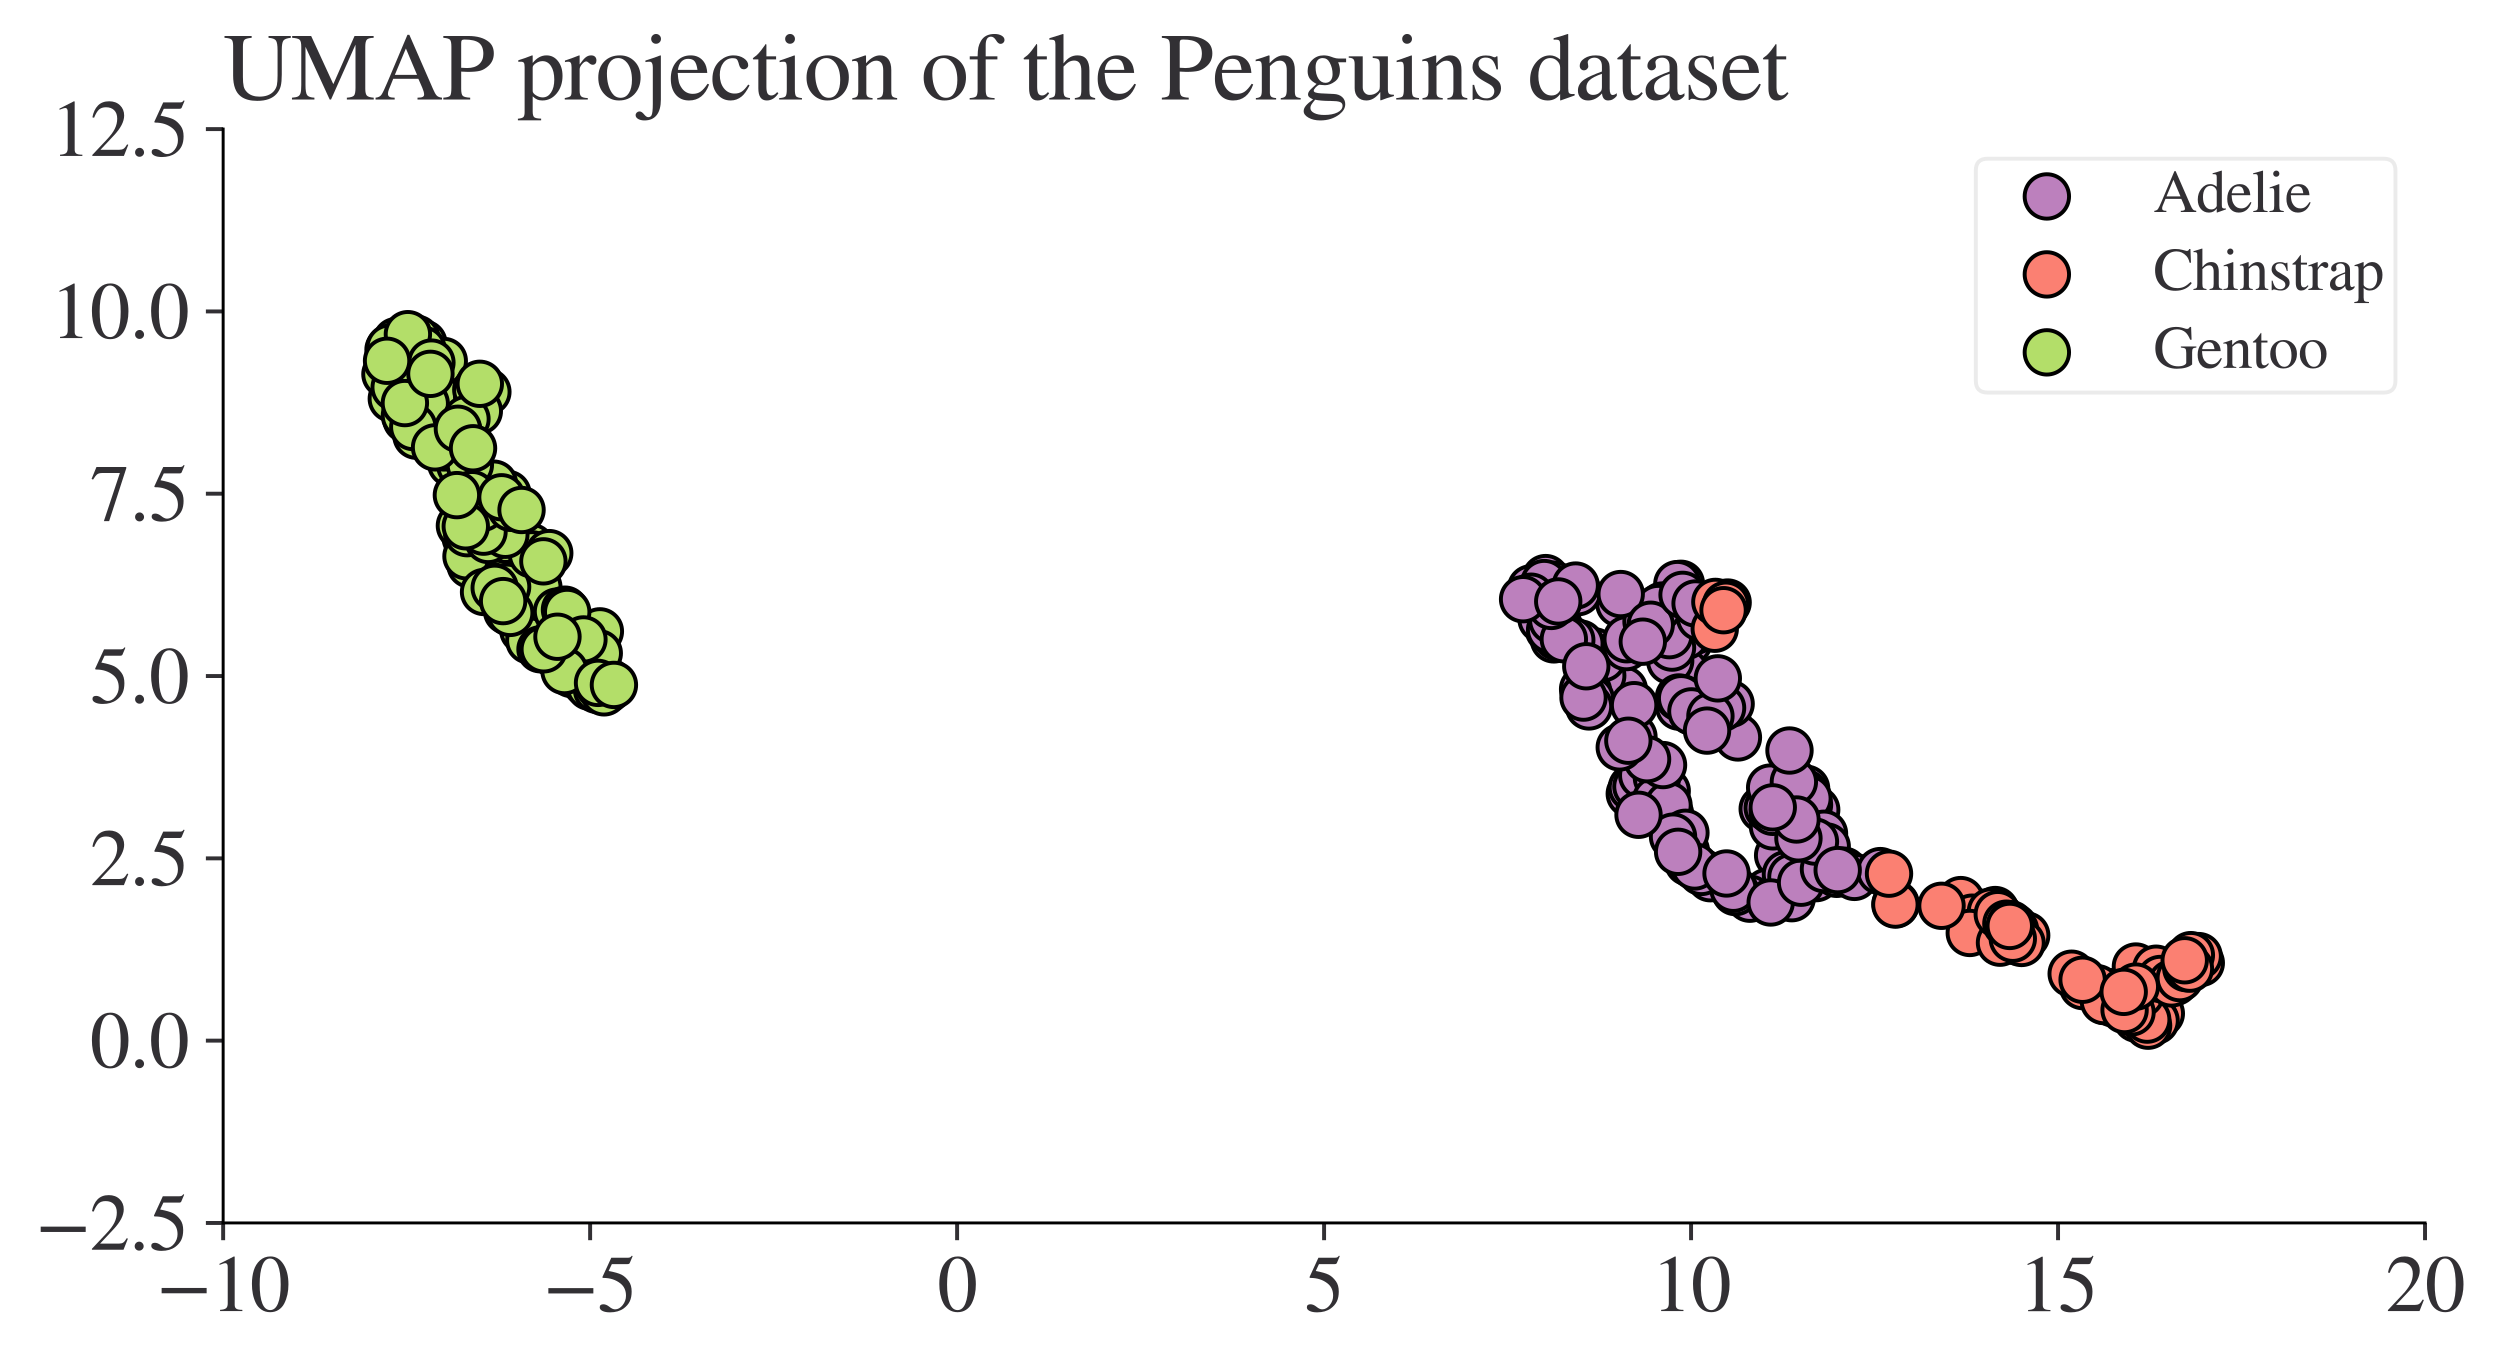 <?xml version="1.0" encoding="utf-8" standalone="no"?>
<!DOCTYPE svg PUBLIC "-//W3C//DTD SVG 1.1//EN"
  "http://www.w3.org/Graphics/SVG/1.1/DTD/svg11.dtd">
<svg xmlns:xlink="http://www.w3.org/1999/xlink" width="506.84pt" height="276.536pt" viewBox="0 0 506.84 276.536" xmlns="http://www.w3.org/2000/svg" version="1.1">
 <defs>
  <style type="text/css">*{stroke-linejoin: round; stroke-linecap: butt}</style>
 </defs>
 <g id="figure_1">
  <g id="patch_1">
   <path d="M 0 276.536 
L 506.84 276.536 
L 506.84 0 
L 0 0 
z
" style="fill: #ffffff"/>
  </g>
  <g id="axes_1">
   <g id="patch_2">
    <path d="M 45.24 247.936 
L 491.64 247.936 
L 491.64 26.176 
L 45.24 26.176 
z
" style="fill: #ffffff"/>
   </g>
   <g id="PathCollection_1">
    <defs>
     <path id="mb1c5a770ae" d="M 0 4.5 
C 1.193 4.5 2.338 4.026 3.182 3.182 
C 4.026 2.338 4.5 1.193 4.5 0 
C 4.5 -1.193 4.026 -2.338 3.182 -3.182 
C 2.338 -4.026 1.193 -4.5 0 -4.5 
C -1.193 -4.5 -2.338 -4.026 -3.182 -3.182 
C -4.026 -2.338 -4.5 -1.193 -4.5 0 
C -4.5 1.193 -4.026 2.338 -3.182 3.182 
C -2.338 4.026 -1.193 4.5 0 4.5 
z
" style="stroke: #000000; stroke-width: 0.8"/>
    </defs>
    <g clip-path="url(#pc7cc0b9b7c)">
     <use xlink:href="#mb1c5a770ae" x="346.172" y="146.23" style="fill: #bc80bd; stroke: #000000; stroke-width: 0.8"/>
     <use xlink:href="#mb1c5a770ae" x="342.361" y="130.129" style="fill: #bc80bd; stroke: #000000; stroke-width: 0.8"/>
     <use xlink:href="#mb1c5a770ae" x="336.876" y="123.385" style="fill: #bc80bd; stroke: #000000; stroke-width: 0.8"/>
     <use xlink:href="#mb1c5a770ae" x="330.415" y="160.932" style="fill: #bc80bd; stroke: #000000; stroke-width: 0.8"/>
     <use xlink:href="#mb1c5a770ae" x="342.248" y="174.825" style="fill: #bc80bd; stroke: #000000; stroke-width: 0.8"/>
     <use xlink:href="#mb1c5a770ae" x="341.712" y="136.27" style="fill: #bc80bd; stroke: #000000; stroke-width: 0.8"/>
     <use xlink:href="#mb1c5a770ae" x="360.489" y="173.412" style="fill: #bc80bd; stroke: #000000; stroke-width: 0.8"/>
     <use xlink:href="#mb1c5a770ae" x="345.216" y="127.349" style="fill: #bc80bd; stroke: #000000; stroke-width: 0.8"/>
     <use xlink:href="#mb1c5a770ae" x="342.902" y="175.109" style="fill: #bc80bd; stroke: #000000; stroke-width: 0.8"/>
     <use xlink:href="#mb1c5a770ae" x="341.783" y="172.479" style="fill: #bc80bd; stroke: #000000; stroke-width: 0.8"/>
     <use xlink:href="#mb1c5a770ae" x="329.221" y="139.811" style="fill: #bc80bd; stroke: #000000; stroke-width: 0.8"/>
     <use xlink:href="#mb1c5a770ae" x="330.843" y="159.69" style="fill: #bc80bd; stroke: #000000; stroke-width: 0.8"/>
     <use xlink:href="#mb1c5a770ae" x="358.274" y="180.82" style="fill: #bc80bd; stroke: #000000; stroke-width: 0.8"/>
     <use xlink:href="#mb1c5a770ae" x="324.828" y="136.979" style="fill: #bc80bd; stroke: #000000; stroke-width: 0.8"/>
     <use xlink:href="#mb1c5a770ae" x="354.759" y="182.198" style="fill: #bc80bd; stroke: #000000; stroke-width: 0.8"/>
     <use xlink:href="#mb1c5a770ae" x="341.016" y="141.562" style="fill: #bc80bd; stroke: #000000; stroke-width: 0.8"/>
     <use xlink:href="#mb1c5a770ae" x="343.151" y="144.261" style="fill: #bc80bd; stroke: #000000; stroke-width: 0.8"/>
     <use xlink:href="#mb1c5a770ae" x="335.815" y="160.944" style="fill: #bc80bd; stroke: #000000; stroke-width: 0.8"/>
     <use xlink:href="#mb1c5a770ae" x="340.422" y="143.271" style="fill: #bc80bd; stroke: #000000; stroke-width: 0.8"/>
     <use xlink:href="#mb1c5a770ae" x="338.605" y="133.976" style="fill: #bc80bd; stroke: #000000; stroke-width: 0.8"/>
     <use xlink:href="#mb1c5a770ae" x="335.701" y="157.461" style="fill: #bc80bd; stroke: #000000; stroke-width: 0.8"/>
     <use xlink:href="#mb1c5a770ae" x="348.309" y="144.317" style="fill: #bc80bd; stroke: #000000; stroke-width: 0.8"/>
     <use xlink:href="#mb1c5a770ae" x="343.67" y="127.892" style="fill: #bc80bd; stroke: #000000; stroke-width: 0.8"/>
     <use xlink:href="#mb1c5a770ae" x="340.378" y="141.401" style="fill: #bc80bd; stroke: #000000; stroke-width: 0.8"/>
     <use xlink:href="#mb1c5a770ae" x="350.397" y="146.888" style="fill: #bc80bd; stroke: #000000; stroke-width: 0.8"/>
     <use xlink:href="#mb1c5a770ae" x="328.304" y="122.379" style="fill: #bc80bd; stroke: #000000; stroke-width: 0.8"/>
     <use xlink:href="#mb1c5a770ae" x="340.833" y="141.568" style="fill: #bc80bd; stroke: #000000; stroke-width: 0.8"/>
     <use xlink:href="#mb1c5a770ae" x="338.32" y="126.57" style="fill: #bc80bd; stroke: #000000; stroke-width: 0.8"/>
     <use xlink:href="#mb1c5a770ae" x="352.339" y="149.509" style="fill: #bc80bd; stroke: #000000; stroke-width: 0.8"/>
     <use xlink:href="#mb1c5a770ae" x="315.021" y="129.626" style="fill: #bc80bd; stroke: #000000; stroke-width: 0.8"/>
     <use xlink:href="#mb1c5a770ae" x="346.747" y="178.047" style="fill: #bc80bd; stroke: #000000; stroke-width: 0.8"/>
     <use xlink:href="#mb1c5a770ae" x="340.336" y="170.829" style="fill: #bc80bd; stroke: #000000; stroke-width: 0.8"/>
     <use xlink:href="#mb1c5a770ae" x="350.863" y="142.702" style="fill: #bc80bd; stroke: #000000; stroke-width: 0.8"/>
     <use xlink:href="#mb1c5a770ae" x="342.91" y="144.224" style="fill: #bc80bd; stroke: #000000; stroke-width: 0.8"/>
     <use xlink:href="#mb1c5a770ae" x="357.363" y="163.996" style="fill: #bc80bd; stroke: #000000; stroke-width: 0.8"/>
     <use xlink:href="#mb1c5a770ae" x="323.201" y="132.05" style="fill: #bc80bd; stroke: #000000; stroke-width: 0.8"/>
     <use xlink:href="#mb1c5a770ae" x="368.212" y="164.171" style="fill: #bc80bd; stroke: #000000; stroke-width: 0.8"/>
     <use xlink:href="#mb1c5a770ae" x="324.934" y="133.458" style="fill: #bc80bd; stroke: #000000; stroke-width: 0.8"/>
     <use xlink:href="#mb1c5a770ae" x="363.246" y="182.098" style="fill: #bc80bd; stroke: #000000; stroke-width: 0.8"/>
     <use xlink:href="#mb1c5a770ae" x="315.867" y="119.455" style="fill: #bc80bd; stroke: #000000; stroke-width: 0.8"/>
     <use xlink:href="#mb1c5a770ae" x="359.446" y="167.536" style="fill: #bc80bd; stroke: #000000; stroke-width: 0.8"/>
     <use xlink:href="#mb1c5a770ae" x="349.124" y="143.53" style="fill: #bc80bd; stroke: #000000; stroke-width: 0.8"/>
     <use xlink:href="#mb1c5a770ae" x="321.958" y="140.153" style="fill: #bc80bd; stroke: #000000; stroke-width: 0.8"/>
     <use xlink:href="#mb1c5a770ae" x="351.844" y="180.858" style="fill: #bc80bd; stroke: #000000; stroke-width: 0.8"/>
     <use xlink:href="#mb1c5a770ae" x="341.739" y="128.97" style="fill: #bc80bd; stroke: #000000; stroke-width: 0.8"/>
     <use xlink:href="#mb1c5a770ae" x="358.384" y="163.787" style="fill: #bc80bd; stroke: #000000; stroke-width: 0.8"/>
     <use xlink:href="#mb1c5a770ae" x="321.091" y="139.968" style="fill: #bc80bd; stroke: #000000; stroke-width: 0.8"/>
     <use xlink:href="#mb1c5a770ae" x="368.188" y="178.03" style="fill: #bc80bd; stroke: #000000; stroke-width: 0.8"/>
     <use xlink:href="#mb1c5a770ae" x="320.394" y="130.466" style="fill: #bc80bd; stroke: #000000; stroke-width: 0.8"/>
     <use xlink:href="#mb1c5a770ae" x="366.165" y="159.896" style="fill: #bc80bd; stroke: #000000; stroke-width: 0.8"/>
     <use xlink:href="#mb1c5a770ae" x="338.976" y="131.291" style="fill: #bc80bd; stroke: #000000; stroke-width: 0.8"/>
     <use xlink:href="#mb1c5a770ae" x="365.961" y="160.771" style="fill: #bc80bd; stroke: #000000; stroke-width: 0.8"/>
     <use xlink:href="#mb1c5a770ae" x="313.359" y="117.201" style="fill: #bc80bd; stroke: #000000; stroke-width: 0.8"/>
     <use xlink:href="#mb1c5a770ae" x="331.763" y="159.448" style="fill: #bc80bd; stroke: #000000; stroke-width: 0.8"/>
     <use xlink:href="#mb1c5a770ae" x="313.086" y="124.946" style="fill: #bc80bd; stroke: #000000; stroke-width: 0.8"/>
     <use xlink:href="#mb1c5a770ae" x="351.413" y="180.178" style="fill: #bc80bd; stroke: #000000; stroke-width: 0.8"/>
     <use xlink:href="#mb1c5a770ae" x="329.715" y="131.19" style="fill: #bc80bd; stroke: #000000; stroke-width: 0.8"/>
     <use xlink:href="#mb1c5a770ae" x="366.747" y="163.189" style="fill: #bc80bd; stroke: #000000; stroke-width: 0.8"/>
     <use xlink:href="#mb1c5a770ae" x="315.042" y="118.537" style="fill: #bc80bd; stroke: #000000; stroke-width: 0.8"/>
     <use xlink:href="#mb1c5a770ae" x="366.624" y="161.882" style="fill: #bc80bd; stroke: #000000; stroke-width: 0.8"/>
     <use xlink:href="#mb1c5a770ae" x="313.994" y="127.637" style="fill: #bc80bd; stroke: #000000; stroke-width: 0.8"/>
     <use xlink:href="#mb1c5a770ae" x="358.873" y="159.677" style="fill: #bc80bd; stroke: #000000; stroke-width: 0.8"/>
     <use xlink:href="#mb1c5a770ae" x="313.115" y="124.728" style="fill: #bc80bd; stroke: #000000; stroke-width: 0.8"/>
     <use xlink:href="#mb1c5a770ae" x="363.557" y="178.787" style="fill: #bc80bd; stroke: #000000; stroke-width: 0.8"/>
     <use xlink:href="#mb1c5a770ae" x="332.944" y="157.199" style="fill: #bc80bd; stroke: #000000; stroke-width: 0.8"/>
     <use xlink:href="#mb1c5a770ae" x="363.683" y="158.524" style="fill: #bc80bd; stroke: #000000; stroke-width: 0.8"/>
     <use xlink:href="#mb1c5a770ae" x="340.616" y="120.425" style="fill: #bc80bd; stroke: #000000; stroke-width: 0.8"/>
     <use xlink:href="#mb1c5a770ae" x="384.324" y="183.289" style="fill: #bc80bd; stroke: #000000; stroke-width: 0.8"/>
     <use xlink:href="#mb1c5a770ae" x="320.952" y="139.715" style="fill: #bc80bd; stroke: #000000; stroke-width: 0.8"/>
     <use xlink:href="#mb1c5a770ae" x="369.183" y="171.254" style="fill: #bc80bd; stroke: #000000; stroke-width: 0.8"/>
     <use xlink:href="#mb1c5a770ae" x="343.21" y="122.329" style="fill: #bc80bd; stroke: #000000; stroke-width: 0.8"/>
     <use xlink:href="#mb1c5a770ae" x="337.902" y="160.365" style="fill: #bc80bd; stroke: #000000; stroke-width: 0.8"/>
     <use xlink:href="#mb1c5a770ae" x="312.525" y="125.525" style="fill: #bc80bd; stroke: #000000; stroke-width: 0.8"/>
     <use xlink:href="#mb1c5a770ae" x="368.265" y="174.795" style="fill: #bc80bd; stroke: #000000; stroke-width: 0.8"/>
     <use xlink:href="#mb1c5a770ae" x="315.966" y="126.74" style="fill: #bc80bd; stroke: #000000; stroke-width: 0.8"/>
     <use xlink:href="#mb1c5a770ae" x="367.974" y="170.468" style="fill: #bc80bd; stroke: #000000; stroke-width: 0.8"/>
     <use xlink:href="#mb1c5a770ae" x="335.921" y="157.687" style="fill: #bc80bd; stroke: #000000; stroke-width: 0.8"/>
     <use xlink:href="#mb1c5a770ae" x="338.593" y="165.062" style="fill: #bc80bd; stroke: #000000; stroke-width: 0.8"/>
     <use xlink:href="#mb1c5a770ae" x="329.795" y="129.602" style="fill: #bc80bd; stroke: #000000; stroke-width: 0.8"/>
     <use xlink:href="#mb1c5a770ae" x="344.949" y="176.772" style="fill: #bc80bd; stroke: #000000; stroke-width: 0.8"/>
     <use xlink:href="#mb1c5a770ae" x="335.709" y="162.161" style="fill: #bc80bd; stroke: #000000; stroke-width: 0.8"/>
     <use xlink:href="#mb1c5a770ae" x="331.156" y="149.376" style="fill: #bc80bd; stroke: #000000; stroke-width: 0.8"/>
     <use xlink:href="#mb1c5a770ae" x="338.264" y="163.248" style="fill: #bc80bd; stroke: #000000; stroke-width: 0.8"/>
     <use xlink:href="#mb1c5a770ae" x="337.156" y="155.108" style="fill: #bc80bd; stroke: #000000; stroke-width: 0.8"/>
     <use xlink:href="#mb1c5a770ae" x="322.526" y="141.759" style="fill: #bc80bd; stroke: #000000; stroke-width: 0.8"/>
     <use xlink:href="#mb1c5a770ae" x="373.416" y="176.46" style="fill: #bc80bd; stroke: #000000; stroke-width: 0.8"/>
     <use xlink:href="#mb1c5a770ae" x="315.567" y="129.054" style="fill: #bc80bd; stroke: #000000; stroke-width: 0.8"/>
     <use xlink:href="#mb1c5a770ae" x="359.401" y="164.588" style="fill: #bc80bd; stroke: #000000; stroke-width: 0.8"/>
     <use xlink:href="#mb1c5a770ae" x="318.553" y="129.765" style="fill: #bc80bd; stroke: #000000; stroke-width: 0.8"/>
     <use xlink:href="#mb1c5a770ae" x="372.375" y="177.156" style="fill: #bc80bd; stroke: #000000; stroke-width: 0.8"/>
     <use xlink:href="#mb1c5a770ae" x="333.919" y="153.916" style="fill: #bc80bd; stroke: #000000; stroke-width: 0.8"/>
     <use xlink:href="#mb1c5a770ae" x="365.919" y="170.115" style="fill: #bc80bd; stroke: #000000; stroke-width: 0.8"/>
     <use xlink:href="#mb1c5a770ae" x="310.398" y="119.271" style="fill: #bc80bd; stroke: #000000; stroke-width: 0.8"/>
     <use xlink:href="#mb1c5a770ae" x="369.793" y="169.03" style="fill: #bc80bd; stroke: #000000; stroke-width: 0.8"/>
     <use xlink:href="#mb1c5a770ae" x="322.138" y="143.22" style="fill: #bc80bd; stroke: #000000; stroke-width: 0.8"/>
     <use xlink:href="#mb1c5a770ae" x="362.073" y="177.245" style="fill: #bc80bd; stroke: #000000; stroke-width: 0.8"/>
     <use xlink:href="#mb1c5a770ae" x="313.064" y="118.21" style="fill: #bc80bd; stroke: #000000; stroke-width: 0.8"/>
     <use xlink:href="#mb1c5a770ae" x="341.698" y="168.835" style="fill: #bc80bd; stroke: #000000; stroke-width: 0.8"/>
     <use xlink:href="#mb1c5a770ae" x="333.809" y="126.005" style="fill: #bc80bd; stroke: #000000; stroke-width: 0.8"/>
     <use xlink:href="#mb1c5a770ae" x="346.762" y="145.178" style="fill: #bc80bd; stroke: #000000; stroke-width: 0.8"/>
     <use xlink:href="#mb1c5a770ae" x="340.783" y="118.355" style="fill: #bc80bd; stroke: #000000; stroke-width: 0.8"/>
     <use xlink:href="#mb1c5a770ae" x="339.183" y="169.617" style="fill: #bc80bd; stroke: #000000; stroke-width: 0.8"/>
     <use xlink:href="#mb1c5a770ae" x="319.899" y="120.058" style="fill: #bc80bd; stroke: #000000; stroke-width: 0.8"/>
     <use xlink:href="#mb1c5a770ae" x="363.188" y="177.793" style="fill: #bc80bd; stroke: #000000; stroke-width: 0.8"/>
     <use xlink:href="#mb1c5a770ae" x="340.051" y="118.421" style="fill: #bc80bd; stroke: #000000; stroke-width: 0.8"/>
     <use xlink:href="#mb1c5a770ae" x="358.982" y="182.964" style="fill: #bc80bd; stroke: #000000; stroke-width: 0.8"/>
     <use xlink:href="#mb1c5a770ae" x="337.022" y="122.764" style="fill: #bc80bd; stroke: #000000; stroke-width: 0.8"/>
     <use xlink:href="#mb1c5a770ae" x="365.147" y="178.959" style="fill: #bc80bd; stroke: #000000; stroke-width: 0.8"/>
     <use xlink:href="#mb1c5a770ae" x="343.577" y="175.663" style="fill: #bc80bd; stroke: #000000; stroke-width: 0.8"/>
     <use xlink:href="#mb1c5a770ae" x="370.342" y="171.621" style="fill: #bc80bd; stroke: #000000; stroke-width: 0.8"/>
     <use xlink:href="#mb1c5a770ae" x="319.444" y="118.713" style="fill: #bc80bd; stroke: #000000; stroke-width: 0.8"/>
     <use xlink:href="#mb1c5a770ae" x="340.216" y="172.694" style="fill: #bc80bd; stroke: #000000; stroke-width: 0.8"/>
     <use xlink:href="#mb1c5a770ae" x="314.264" y="127.666" style="fill: #bc80bd; stroke: #000000; stroke-width: 0.8"/>
     <use xlink:href="#mb1c5a770ae" x="348.264" y="137.529" style="fill: #bc80bd; stroke: #000000; stroke-width: 0.8"/>
     <use xlink:href="#mb1c5a770ae" x="314.706" y="125.765" style="fill: #bc80bd; stroke: #000000; stroke-width: 0.8"/>
     <use xlink:href="#mb1c5a770ae" x="332.187" y="165.186" style="fill: #bc80bd; stroke: #000000; stroke-width: 0.8"/>
     <use xlink:href="#mb1c5a770ae" x="338.423" y="128.77" style="fill: #bc80bd; stroke: #000000; stroke-width: 0.8"/>
     <use xlink:href="#mb1c5a770ae" x="373.85" y="176.524" style="fill: #bc80bd; stroke: #000000; stroke-width: 0.8"/>
     <use xlink:href="#mb1c5a770ae" x="310.405" y="120.973" style="fill: #bc80bd; stroke: #000000; stroke-width: 0.8"/>
     <use xlink:href="#mb1c5a770ae" x="369.781" y="176.19" style="fill: #bc80bd; stroke: #000000; stroke-width: 0.8"/>
     <use xlink:href="#mb1c5a770ae" x="336.181" y="123.281" style="fill: #bc80bd; stroke: #000000; stroke-width: 0.8"/>
     <use xlink:href="#mb1c5a770ae" x="367.952" y="170.616" style="fill: #bc80bd; stroke: #000000; stroke-width: 0.8"/>
     <use xlink:href="#mb1c5a770ae" x="328.578" y="120.435" style="fill: #bc80bd; stroke: #000000; stroke-width: 0.8"/>
     <use xlink:href="#mb1c5a770ae" x="375.955" y="177.777" style="fill: #bc80bd; stroke: #000000; stroke-width: 0.8"/>
     <use xlink:href="#mb1c5a770ae" x="334.66" y="126.659" style="fill: #bc80bd; stroke: #000000; stroke-width: 0.8"/>
     <use xlink:href="#mb1c5a770ae" x="381.202" y="176.604" style="fill: #bc80bd; stroke: #000000; stroke-width: 0.8"/>
     <use xlink:href="#mb1c5a770ae" x="328.381" y="151.52" style="fill: #bc80bd; stroke: #000000; stroke-width: 0.8"/>
     <use xlink:href="#mb1c5a770ae" x="364.609" y="169.958" style="fill: #bc80bd; stroke: #000000; stroke-width: 0.8"/>
     <use xlink:href="#mb1c5a770ae" x="333.052" y="130.092" style="fill: #bc80bd; stroke: #000000; stroke-width: 0.8"/>
     <use xlink:href="#mb1c5a770ae" x="362.795" y="152.157" style="fill: #bc80bd; stroke: #000000; stroke-width: 0.8"/>
     <use xlink:href="#mb1c5a770ae" x="317.047" y="129.596" style="fill: #bc80bd; stroke: #000000; stroke-width: 0.8"/>
     <use xlink:href="#mb1c5a770ae" x="350.031" y="177.083" style="fill: #bc80bd; stroke: #000000; stroke-width: 0.8"/>
     <use xlink:href="#mb1c5a770ae" x="314.505" y="122.848" style="fill: #bc80bd; stroke: #000000; stroke-width: 0.8"/>
     <use xlink:href="#mb1c5a770ae" x="364.209" y="166.141" style="fill: #bc80bd; stroke: #000000; stroke-width: 0.8"/>
     <use xlink:href="#mb1c5a770ae" x="341.118" y="120.601" style="fill: #bc80bd; stroke: #000000; stroke-width: 0.8"/>
     <use xlink:href="#mb1c5a770ae" x="344.638" y="125.16" style="fill: #bc80bd; stroke: #000000; stroke-width: 0.8"/>
     <use xlink:href="#mb1c5a770ae" x="308.785" y="121.482" style="fill: #bc80bd; stroke: #000000; stroke-width: 0.8"/>
     <use xlink:href="#mb1c5a770ae" x="343.755" y="122.345" style="fill: #bc80bd; stroke: #000000; stroke-width: 0.8"/>
     <use xlink:href="#mb1c5a770ae" x="315.91" y="121.932" style="fill: #bc80bd; stroke: #000000; stroke-width: 0.8"/>
     <use xlink:href="#mb1c5a770ae" x="346.08" y="148.121" style="fill: #bc80bd; stroke: #000000; stroke-width: 0.8"/>
     <use xlink:href="#mb1c5a770ae" x="359.402" y="163.685" style="fill: #bc80bd; stroke: #000000; stroke-width: 0.8"/>
     <use xlink:href="#mb1c5a770ae" x="331.294" y="142.966" style="fill: #bc80bd; stroke: #000000; stroke-width: 0.8"/>
     <use xlink:href="#mb1c5a770ae" x="321.035" y="141.427" style="fill: #bc80bd; stroke: #000000; stroke-width: 0.8"/>
     <use xlink:href="#mb1c5a770ae" x="330.123" y="150.173" style="fill: #bc80bd; stroke: #000000; stroke-width: 0.8"/>
     <use xlink:href="#mb1c5a770ae" x="321.594" y="135.076" style="fill: #bc80bd; stroke: #000000; stroke-width: 0.8"/>
     <use xlink:href="#mb1c5a770ae" x="372.566" y="176.403" style="fill: #bc80bd; stroke: #000000; stroke-width: 0.8"/>
    </g>
   </g>
   <g id="PathCollection_2">
    <defs>
     <path id="mb8cb0d7b01" d="M 0 4.5 
C 1.193 4.5 2.338 4.026 3.182 3.182 
C 4.026 2.338 4.5 1.193 4.5 0 
C 4.5 -1.193 4.026 -2.338 3.182 -3.182 
C 2.338 -4.026 1.193 -4.5 0 -4.5 
C -1.193 -4.5 -2.338 -4.026 -3.182 -3.182 
C -4.026 -2.338 -4.5 -1.193 -4.5 0 
C -4.5 1.193 -4.026 2.338 -3.182 3.182 
C -2.338 4.026 -1.193 4.5 0 4.5 
z
" style="stroke: #000000; stroke-width: 0.8"/>
    </defs>
    <g clip-path="url(#pc7cc0b9b7c)">
     <use xlink:href="#mb8cb0d7b01" x="405.497" y="185.964" style="fill: #fb8072; stroke: #000000; stroke-width: 0.8"/>
     <use xlink:href="#mb8cb0d7b01" x="436.104" y="203.559" style="fill: #fb8072; stroke: #000000; stroke-width: 0.8"/>
     <use xlink:href="#mb8cb0d7b01" x="433.166" y="206.535" style="fill: #fb8072; stroke: #000000; stroke-width: 0.8"/>
     <use xlink:href="#mb8cb0d7b01" x="398.391" y="183.937" style="fill: #fb8072; stroke: #000000; stroke-width: 0.8"/>
     <use xlink:href="#mb8cb0d7b01" x="438.078" y="205.48" style="fill: #fb8072; stroke: #000000; stroke-width: 0.8"/>
     <use xlink:href="#mb8cb0d7b01" x="400.784" y="184.927" style="fill: #fb8072; stroke: #000000; stroke-width: 0.8"/>
     <use xlink:href="#mb8cb0d7b01" x="397.515" y="182.482" style="fill: #fb8072; stroke: #000000; stroke-width: 0.8"/>
     <use xlink:href="#mb8cb0d7b01" x="429.102" y="201.044" style="fill: #fb8072; stroke: #000000; stroke-width: 0.8"/>
     <use xlink:href="#mb8cb0d7b01" x="384.262" y="183.388" style="fill: #fb8072; stroke: #000000; stroke-width: 0.8"/>
     <use xlink:href="#mb8cb0d7b01" x="436.767" y="206.56" style="fill: #fb8072; stroke: #000000; stroke-width: 0.8"/>
     <use xlink:href="#mb8cb0d7b01" x="403.063" y="186.014" style="fill: #fb8072; stroke: #000000; stroke-width: 0.8"/>
     <use xlink:href="#mb8cb0d7b01" x="437.017" y="206.948" style="fill: #fb8072; stroke: #000000; stroke-width: 0.8"/>
     <use xlink:href="#mb8cb0d7b01" x="404.495" y="184.498" style="fill: #fb8072; stroke: #000000; stroke-width: 0.8"/>
     <use xlink:href="#mb8cb0d7b01" x="435.001" y="197.12" style="fill: #fb8072; stroke: #000000; stroke-width: 0.8"/>
     <use xlink:href="#mb8cb0d7b01" x="408.423" y="188" style="fill: #fb8072; stroke: #000000; stroke-width: 0.8"/>
     <use xlink:href="#mb8cb0d7b01" x="440.951" y="199.083" style="fill: #fb8072; stroke: #000000; stroke-width: 0.8"/>
     <use xlink:href="#mb8cb0d7b01" x="435.493" y="207.945" style="fill: #fb8072; stroke: #000000; stroke-width: 0.8"/>
     <use xlink:href="#mb8cb0d7b01" x="426.788" y="202.947" style="fill: #fb8072; stroke: #000000; stroke-width: 0.8"/>
     <use xlink:href="#mb8cb0d7b01" x="399.813" y="186.047" style="fill: #fb8072; stroke: #000000; stroke-width: 0.8"/>
     <use xlink:href="#mb8cb0d7b01" x="433.024" y="195.949" style="fill: #fb8072; stroke: #000000; stroke-width: 0.8"/>
     <use xlink:href="#mb8cb0d7b01" x="347.643" y="127.471" style="fill: #fb8072; stroke: #000000; stroke-width: 0.8"/>
     <use xlink:href="#mb8cb0d7b01" x="408.815" y="190.853" style="fill: #fb8072; stroke: #000000; stroke-width: 0.8"/>
     <use xlink:href="#mb8cb0d7b01" x="350.254" y="122.156" style="fill: #fb8072; stroke: #000000; stroke-width: 0.8"/>
     <use xlink:href="#mb8cb0d7b01" x="435.315" y="206.713" style="fill: #fb8072; stroke: #000000; stroke-width: 0.8"/>
     <use xlink:href="#mb8cb0d7b01" x="404.072" y="188.063" style="fill: #fb8072; stroke: #000000; stroke-width: 0.8"/>
     <use xlink:href="#mb8cb0d7b01" x="437.616" y="196.853" style="fill: #fb8072; stroke: #000000; stroke-width: 0.8"/>
     <use xlink:href="#mb8cb0d7b01" x="428.535" y="203.476" style="fill: #fb8072; stroke: #000000; stroke-width: 0.8"/>
     <use xlink:href="#mb8cb0d7b01" x="434.046" y="201.535" style="fill: #fb8072; stroke: #000000; stroke-width: 0.8"/>
     <use xlink:href="#mb8cb0d7b01" x="403.636" y="184.8" style="fill: #fb8072; stroke: #000000; stroke-width: 0.8"/>
     <use xlink:href="#mb8cb0d7b01" x="445.241" y="194.23" style="fill: #fb8072; stroke: #000000; stroke-width: 0.8"/>
     <use xlink:href="#mb8cb0d7b01" x="347.765" y="122.029" style="fill: #fb8072; stroke: #000000; stroke-width: 0.8"/>
     <use xlink:href="#mb8cb0d7b01" x="446.18" y="195.224" style="fill: #fb8072; stroke: #000000; stroke-width: 0.8"/>
     <use xlink:href="#mb8cb0d7b01" x="349.914" y="122.607" style="fill: #fb8072; stroke: #000000; stroke-width: 0.8"/>
     <use xlink:href="#mb8cb0d7b01" x="438.527" y="196.978" style="fill: #fb8072; stroke: #000000; stroke-width: 0.8"/>
     <use xlink:href="#mb8cb0d7b01" x="426.526" y="201.613" style="fill: #fb8072; stroke: #000000; stroke-width: 0.8"/>
     <use xlink:href="#mb8cb0d7b01" x="410.784" y="189.64" style="fill: #fb8072; stroke: #000000; stroke-width: 0.8"/>
     <use xlink:href="#mb8cb0d7b01" x="399.345" y="189.143" style="fill: #fb8072; stroke: #000000; stroke-width: 0.8"/>
     <use xlink:href="#mb8cb0d7b01" x="445.745" y="193.834" style="fill: #fb8072; stroke: #000000; stroke-width: 0.8"/>
     <use xlink:href="#mb8cb0d7b01" x="405.47" y="191.116" style="fill: #fb8072; stroke: #000000; stroke-width: 0.8"/>
     <use xlink:href="#mb8cb0d7b01" x="443.786" y="195.879" style="fill: #fb8072; stroke: #000000; stroke-width: 0.8"/>
     <use xlink:href="#mb8cb0d7b01" x="443.481" y="195.088" style="fill: #fb8072; stroke: #000000; stroke-width: 0.8"/>
     <use xlink:href="#mb8cb0d7b01" x="405.02" y="185.338" style="fill: #fb8072; stroke: #000000; stroke-width: 0.8"/>
     <use xlink:href="#mb8cb0d7b01" x="432.133" y="205.24" style="fill: #fb8072; stroke: #000000; stroke-width: 0.8"/>
     <use xlink:href="#mb8cb0d7b01" x="408.522" y="188.527" style="fill: #fb8072; stroke: #000000; stroke-width: 0.8"/>
     <use xlink:href="#mb8cb0d7b01" x="425.192" y="200.347" style="fill: #fb8072; stroke: #000000; stroke-width: 0.8"/>
     <use xlink:href="#mb8cb0d7b01" x="437.116" y="196.391" style="fill: #fb8072; stroke: #000000; stroke-width: 0.8"/>
     <use xlink:href="#mb8cb0d7b01" x="422.267" y="199.916" style="fill: #fb8072; stroke: #000000; stroke-width: 0.8"/>
     <use xlink:href="#mb8cb0d7b01" x="444.168" y="193.641" style="fill: #fb8072; stroke: #000000; stroke-width: 0.8"/>
     <use xlink:href="#mb8cb0d7b01" x="426.527" y="202.945" style="fill: #fb8072; stroke: #000000; stroke-width: 0.8"/>
     <use xlink:href="#mb8cb0d7b01" x="420.004" y="197.406" style="fill: #fb8072; stroke: #000000; stroke-width: 0.8"/>
     <use xlink:href="#mb8cb0d7b01" x="409.838" y="191.171" style="fill: #fb8072; stroke: #000000; stroke-width: 0.8"/>
     <use xlink:href="#mb8cb0d7b01" x="437.977" y="198.475" style="fill: #fb8072; stroke: #000000; stroke-width: 0.8"/>
     <use xlink:href="#mb8cb0d7b01" x="406.765" y="187.264" style="fill: #fb8072; stroke: #000000; stroke-width: 0.8"/>
     <use xlink:href="#mb8cb0d7b01" x="440.226" y="199.375" style="fill: #fb8072; stroke: #000000; stroke-width: 0.8"/>
     <use xlink:href="#mb8cb0d7b01" x="349.423" y="123.711" style="fill: #fb8072; stroke: #000000; stroke-width: 0.8"/>
     <use xlink:href="#mb8cb0d7b01" x="430.731" y="204.768" style="fill: #fb8072; stroke: #000000; stroke-width: 0.8"/>
     <use xlink:href="#mb8cb0d7b01" x="408.067" y="190.312" style="fill: #fb8072; stroke: #000000; stroke-width: 0.8"/>
     <use xlink:href="#mb8cb0d7b01" x="441.925" y="198.299" style="fill: #fb8072; stroke: #000000; stroke-width: 0.8"/>
     <use xlink:href="#mb8cb0d7b01" x="433.007" y="200.018" style="fill: #fb8072; stroke: #000000; stroke-width: 0.8"/>
     <use xlink:href="#mb8cb0d7b01" x="393.617" y="183.638" style="fill: #fb8072; stroke: #000000; stroke-width: 0.8"/>
     <use xlink:href="#mb8cb0d7b01" x="443.243" y="196.278" style="fill: #fb8072; stroke: #000000; stroke-width: 0.8"/>
     <use xlink:href="#mb8cb0d7b01" x="407.656" y="187.384" style="fill: #fb8072; stroke: #000000; stroke-width: 0.8"/>
     <use xlink:href="#mb8cb0d7b01" x="407.452" y="187.722" style="fill: #fb8072; stroke: #000000; stroke-width: 0.8"/>
     <use xlink:href="#mb8cb0d7b01" x="443.972" y="196.38" style="fill: #fb8072; stroke: #000000; stroke-width: 0.8"/>
     <use xlink:href="#mb8cb0d7b01" x="382.972" y="177.126" style="fill: #fb8072; stroke: #000000; stroke-width: 0.8"/>
     <use xlink:href="#mb8cb0d7b01" x="422.217" y="198.632" style="fill: #fb8072; stroke: #000000; stroke-width: 0.8"/>
     <use xlink:href="#mb8cb0d7b01" x="442.917" y="194.683" style="fill: #fb8072; stroke: #000000; stroke-width: 0.8"/>
     <use xlink:href="#mb8cb0d7b01" x="430.552" y="201.086" style="fill: #fb8072; stroke: #000000; stroke-width: 0.8"/>
    </g>
   </g>
   <g id="PathCollection_3">
    <defs>
     <path id="m578db051d0" d="M 0 4.5 
C 1.193 4.5 2.338 4.026 3.182 3.182 
C 4.026 2.338 4.5 1.193 4.5 0 
C 4.5 -1.193 4.026 -2.338 3.182 -3.182 
C 2.338 -4.026 1.193 -4.5 0 -4.5 
C -1.193 -4.5 -2.338 -4.026 -3.182 -3.182 
C -4.026 -2.338 -4.5 -1.193 -4.5 0 
C -4.5 1.193 -4.026 2.338 -3.182 3.182 
C -2.338 4.026 -1.193 4.5 0 4.5 
z
" style="stroke: #000000; stroke-width: 0.8"/>
    </defs>
    <g clip-path="url(#pc7cc0b9b7c)">
     <use xlink:href="#m578db051d0" x="85.665" y="74.862" style="fill: #b3de69; stroke: #000000; stroke-width: 0.8"/>
     <use xlink:href="#m578db051d0" x="117.772" y="137.255" style="fill: #b3de69; stroke: #000000; stroke-width: 0.8"/>
     <use xlink:href="#m578db051d0" x="96.89" y="78.452" style="fill: #b3de69; stroke: #000000; stroke-width: 0.8"/>
     <use xlink:href="#m578db051d0" x="109.267" y="124.395" style="fill: #b3de69; stroke: #000000; stroke-width: 0.8"/>
     <use xlink:href="#m578db051d0" x="103.23" y="114.326" style="fill: #b3de69; stroke: #000000; stroke-width: 0.8"/>
     <use xlink:href="#m578db051d0" x="87.674" y="76.44" style="fill: #b3de69; stroke: #000000; stroke-width: 0.8"/>
     <use xlink:href="#m578db051d0" x="92.33" y="86.579" style="fill: #b3de69; stroke: #000000; stroke-width: 0.8"/>
     <use xlink:href="#m578db051d0" x="98.329" y="108.613" style="fill: #b3de69; stroke: #000000; stroke-width: 0.8"/>
     <use xlink:href="#m578db051d0" x="78.768" y="70.905" style="fill: #b3de69; stroke: #000000; stroke-width: 0.8"/>
     <use xlink:href="#m578db051d0" x="93.946" y="107.577" style="fill: #b3de69; stroke: #000000; stroke-width: 0.8"/>
     <use xlink:href="#m578db051d0" x="79.433" y="80.837" style="fill: #b3de69; stroke: #000000; stroke-width: 0.8"/>
     <use xlink:href="#m578db051d0" x="102.791" y="123.852" style="fill: #b3de69; stroke: #000000; stroke-width: 0.8"/>
     <use xlink:href="#m578db051d0" x="88.524" y="80.017" style="fill: #b3de69; stroke: #000000; stroke-width: 0.8"/>
     <use xlink:href="#m578db051d0" x="105.162" y="119.872" style="fill: #b3de69; stroke: #000000; stroke-width: 0.8"/>
     <use xlink:href="#m578db051d0" x="85.846" y="69.627" style="fill: #b3de69; stroke: #000000; stroke-width: 0.8"/>
     <use xlink:href="#m578db051d0" x="106.088" y="127.764" style="fill: #b3de69; stroke: #000000; stroke-width: 0.8"/>
     <use xlink:href="#m578db051d0" x="79.234" y="70.53" style="fill: #b3de69; stroke: #000000; stroke-width: 0.8"/>
     <use xlink:href="#m578db051d0" x="107.312" y="129.849" style="fill: #b3de69; stroke: #000000; stroke-width: 0.8"/>
     <use xlink:href="#m578db051d0" x="96.076" y="83.983" style="fill: #b3de69; stroke: #000000; stroke-width: 0.8"/>
     <use xlink:href="#m578db051d0" x="109.516" y="114.556" style="fill: #b3de69; stroke: #000000; stroke-width: 0.8"/>
     <use xlink:href="#m578db051d0" x="109.144" y="119.041" style="fill: #b3de69; stroke: #000000; stroke-width: 0.8"/>
     <use xlink:href="#m578db051d0" x="91.457" y="93.959" style="fill: #b3de69; stroke: #000000; stroke-width: 0.8"/>
     <use xlink:href="#m578db051d0" x="89.969" y="73.186" style="fill: #b3de69; stroke: #000000; stroke-width: 0.8"/>
     <use xlink:href="#m578db051d0" x="94.43" y="109.065" style="fill: #b3de69; stroke: #000000; stroke-width: 0.8"/>
     <use xlink:href="#m578db051d0" x="82.386" y="85.005" style="fill: #b3de69; stroke: #000000; stroke-width: 0.8"/>
     <use xlink:href="#m578db051d0" x="93.238" y="106.578" style="fill: #b3de69; stroke: #000000; stroke-width: 0.8"/>
     <use xlink:href="#m578db051d0" x="102.81" y="118.972" style="fill: #b3de69; stroke: #000000; stroke-width: 0.8"/>
     <use xlink:href="#m578db051d0" x="96.733" y="80.264" style="fill: #b3de69; stroke: #000000; stroke-width: 0.8"/>
     <use xlink:href="#m578db051d0" x="112.93" y="123.987" style="fill: #b3de69; stroke: #000000; stroke-width: 0.8"/>
     <use xlink:href="#m578db051d0" x="102.494" y="109.413" style="fill: #b3de69; stroke: #000000; stroke-width: 0.8"/>
     <use xlink:href="#m578db051d0" x="78.141" y="75.86" style="fill: #b3de69; stroke: #000000; stroke-width: 0.8"/>
     <use xlink:href="#m578db051d0" x="94.142" y="89.225" style="fill: #b3de69; stroke: #000000; stroke-width: 0.8"/>
     <use xlink:href="#m578db051d0" x="123.403" y="139.611" style="fill: #b3de69; stroke: #000000; stroke-width: 0.8"/>
     <use xlink:href="#m578db051d0" x="107.675" y="110.886" style="fill: #b3de69; stroke: #000000; stroke-width: 0.8"/>
     <use xlink:href="#m578db051d0" x="103.436" y="124.256" style="fill: #b3de69; stroke: #000000; stroke-width: 0.8"/>
     <use xlink:href="#m578db051d0" x="82.091" y="84.242" style="fill: #b3de69; stroke: #000000; stroke-width: 0.8"/>
     <use xlink:href="#m578db051d0" x="95.375" y="114.494" style="fill: #b3de69; stroke: #000000; stroke-width: 0.8"/>
     <use xlink:href="#m578db051d0" x="79.773" y="71.635" style="fill: #b3de69; stroke: #000000; stroke-width: 0.8"/>
     <use xlink:href="#m578db051d0" x="99.433" y="118.731" style="fill: #b3de69; stroke: #000000; stroke-width: 0.8"/>
     <use xlink:href="#m578db051d0" x="80.349" y="69.139" style="fill: #b3de69; stroke: #000000; stroke-width: 0.8"/>
     <use xlink:href="#m578db051d0" x="112.882" y="132.65" style="fill: #b3de69; stroke: #000000; stroke-width: 0.8"/>
     <use xlink:href="#m578db051d0" x="83.036" y="70.22" style="fill: #b3de69; stroke: #000000; stroke-width: 0.8"/>
     <use xlink:href="#m578db051d0" x="102.886" y="100.119" style="fill: #b3de69; stroke: #000000; stroke-width: 0.8"/>
     <use xlink:href="#m578db051d0" x="114.617" y="129.989" style="fill: #b3de69; stroke: #000000; stroke-width: 0.8"/>
     <use xlink:href="#m578db051d0" x="84.956" y="87.492" style="fill: #b3de69; stroke: #000000; stroke-width: 0.8"/>
     <use xlink:href="#m578db051d0" x="84.429" y="68.659" style="fill: #b3de69; stroke: #000000; stroke-width: 0.8"/>
     <use xlink:href="#m578db051d0" x="120.291" y="130.507" style="fill: #b3de69; stroke: #000000; stroke-width: 0.8"/>
     <use xlink:href="#m578db051d0" x="85.251" y="85.287" style="fill: #b3de69; stroke: #000000; stroke-width: 0.8"/>
     <use xlink:href="#m578db051d0" x="94.575" y="112.778" style="fill: #b3de69; stroke: #000000; stroke-width: 0.8"/>
     <use xlink:href="#m578db051d0" x="95.691" y="84.367" style="fill: #b3de69; stroke: #000000; stroke-width: 0.8"/>
     <use xlink:href="#m578db051d0" x="107.849" y="112.391" style="fill: #b3de69; stroke: #000000; stroke-width: 0.8"/>
     <use xlink:href="#m578db051d0" x="85.676" y="70.858" style="fill: #b3de69; stroke: #000000; stroke-width: 0.8"/>
     <use xlink:href="#m578db051d0" x="111.354" y="112.138" style="fill: #b3de69; stroke: #000000; stroke-width: 0.8"/>
     <use xlink:href="#m578db051d0" x="93.307" y="94.323" style="fill: #b3de69; stroke: #000000; stroke-width: 0.8"/>
     <use xlink:href="#m578db051d0" x="94.71" y="108.093" style="fill: #b3de69; stroke: #000000; stroke-width: 0.8"/>
     <use xlink:href="#m578db051d0" x="79.003" y="70.482" style="fill: #b3de69; stroke: #000000; stroke-width: 0.8"/>
     <use xlink:href="#m578db051d0" x="95.174" y="105.308" style="fill: #b3de69; stroke: #000000; stroke-width: 0.8"/>
     <use xlink:href="#m578db051d0" x="79.824" y="73.399" style="fill: #b3de69; stroke: #000000; stroke-width: 0.8"/>
     <use xlink:href="#m578db051d0" x="114.883" y="125.371" style="fill: #b3de69; stroke: #000000; stroke-width: 0.8"/>
     <use xlink:href="#m578db051d0" x="82.694" y="67.75" style="fill: #b3de69; stroke: #000000; stroke-width: 0.8"/>
     <use xlink:href="#m578db051d0" x="98.972" y="109.465" style="fill: #b3de69; stroke: #000000; stroke-width: 0.8"/>
     <use xlink:href="#m578db051d0" x="87.463" y="73.512" style="fill: #b3de69; stroke: #000000; stroke-width: 0.8"/>
     <use xlink:href="#m578db051d0" x="123.52" y="138.285" style="fill: #b3de69; stroke: #000000; stroke-width: 0.8"/>
     <use xlink:href="#m578db051d0" x="89.995" y="90.708" style="fill: #b3de69; stroke: #000000; stroke-width: 0.8"/>
     <use xlink:href="#m578db051d0" x="118.791" y="138.402" style="fill: #b3de69; stroke: #000000; stroke-width: 0.8"/>
     <use xlink:href="#m578db051d0" x="115.849" y="136.647" style="fill: #b3de69; stroke: #000000; stroke-width: 0.8"/>
     <use xlink:href="#m578db051d0" x="84.428" y="88.337" style="fill: #b3de69; stroke: #000000; stroke-width: 0.8"/>
     <use xlink:href="#m578db051d0" x="114.54" y="123.601" style="fill: #b3de69; stroke: #000000; stroke-width: 0.8"/>
     <use xlink:href="#m578db051d0" x="100.14" y="98.061" style="fill: #b3de69; stroke: #000000; stroke-width: 0.8"/>
     <use xlink:href="#m578db051d0" x="97.67" y="107.219" style="fill: #b3de69; stroke: #000000; stroke-width: 0.8"/>
     <use xlink:href="#m578db051d0" x="102.449" y="108.419" style="fill: #b3de69; stroke: #000000; stroke-width: 0.8"/>
     <use xlink:href="#m578db051d0" x="98.027" y="107.788" style="fill: #b3de69; stroke: #000000; stroke-width: 0.8"/>
     <use xlink:href="#m578db051d0" x="95.258" y="94.232" style="fill: #b3de69; stroke: #000000; stroke-width: 0.8"/>
     <use xlink:href="#m578db051d0" x="115.758" y="135.596" style="fill: #b3de69; stroke: #000000; stroke-width: 0.8"/>
     <use xlink:href="#m578db051d0" x="96.565" y="78.999" style="fill: #b3de69; stroke: #000000; stroke-width: 0.8"/>
     <use xlink:href="#m578db051d0" x="110.934" y="131.499" style="fill: #b3de69; stroke: #000000; stroke-width: 0.8"/>
     <use xlink:href="#m578db051d0" x="88.131" y="85.416" style="fill: #b3de69; stroke: #000000; stroke-width: 0.8"/>
     <use xlink:href="#m578db051d0" x="109.58" y="131.631" style="fill: #b3de69; stroke: #000000; stroke-width: 0.8"/>
     <use xlink:href="#m578db051d0" x="98.809" y="79.444" style="fill: #b3de69; stroke: #000000; stroke-width: 0.8"/>
     <use xlink:href="#m578db051d0" x="119.608" y="128.882" style="fill: #b3de69; stroke: #000000; stroke-width: 0.8"/>
     <use xlink:href="#m578db051d0" x="97.075" y="83.343" style="fill: #b3de69; stroke: #000000; stroke-width: 0.8"/>
     <use xlink:href="#m578db051d0" x="118.938" y="129.047" style="fill: #b3de69; stroke: #000000; stroke-width: 0.8"/>
     <use xlink:href="#m578db051d0" x="86.306" y="81.802" style="fill: #b3de69; stroke: #000000; stroke-width: 0.8"/>
     <use xlink:href="#m578db051d0" x="119.587" y="139.245" style="fill: #b3de69; stroke: #000000; stroke-width: 0.8"/>
     <use xlink:href="#m578db051d0" x="83.788" y="86.577" style="fill: #b3de69; stroke: #000000; stroke-width: 0.8"/>
     <use xlink:href="#m578db051d0" x="110.161" y="113.805" style="fill: #b3de69; stroke: #000000; stroke-width: 0.8"/>
     <use xlink:href="#m578db051d0" x="94.567" y="84.955" style="fill: #b3de69; stroke: #000000; stroke-width: 0.8"/>
     <use xlink:href="#m578db051d0" x="121.05" y="139.867" style="fill: #b3de69; stroke: #000000; stroke-width: 0.8"/>
     <use xlink:href="#m578db051d0" x="97.81" y="102.953" style="fill: #b3de69; stroke: #000000; stroke-width: 0.8"/>
     <use xlink:href="#m578db051d0" x="121.403" y="138.964" style="fill: #b3de69; stroke: #000000; stroke-width: 0.8"/>
     <use xlink:href="#m578db051d0" x="92.943" y="87.531" style="fill: #b3de69; stroke: #000000; stroke-width: 0.8"/>
     <use xlink:href="#m578db051d0" x="112.494" y="132.684" style="fill: #b3de69; stroke: #000000; stroke-width: 0.8"/>
     <use xlink:href="#m578db051d0" x="88.204" y="90.697" style="fill: #b3de69; stroke: #000000; stroke-width: 0.8"/>
     <use xlink:href="#m578db051d0" x="121.616" y="127.999" style="fill: #b3de69; stroke: #000000; stroke-width: 0.8"/>
     <use xlink:href="#m578db051d0" x="103.603" y="102.961" style="fill: #b3de69; stroke: #000000; stroke-width: 0.8"/>
     <use xlink:href="#m578db051d0" x="95.753" y="100.194" style="fill: #b3de69; stroke: #000000; stroke-width: 0.8"/>
     <use xlink:href="#m578db051d0" x="97.278" y="77.809" style="fill: #b3de69; stroke: #000000; stroke-width: 0.8"/>
     <use xlink:href="#m578db051d0" x="121.391" y="132.438" style="fill: #b3de69; stroke: #000000; stroke-width: 0.8"/>
     <use xlink:href="#m578db051d0" x="101.681" y="100.818" style="fill: #b3de69; stroke: #000000; stroke-width: 0.8"/>
     <use xlink:href="#m578db051d0" x="122.465" y="140.363" style="fill: #b3de69; stroke: #000000; stroke-width: 0.8"/>
     <use xlink:href="#m578db051d0" x="94.429" y="106.698" style="fill: #b3de69; stroke: #000000; stroke-width: 0.8"/>
     <use xlink:href="#m578db051d0" x="114.994" y="124.073" style="fill: #b3de69; stroke: #000000; stroke-width: 0.8"/>
     <use xlink:href="#m578db051d0" x="98.133" y="120.021" style="fill: #b3de69; stroke: #000000; stroke-width: 0.8"/>
     <use xlink:href="#m578db051d0" x="80.017" y="78.531" style="fill: #b3de69; stroke: #000000; stroke-width: 0.8"/>
     <use xlink:href="#m578db051d0" x="118.284" y="129.64" style="fill: #b3de69; stroke: #000000; stroke-width: 0.8"/>
     <use xlink:href="#m578db051d0" x="78.471" y="73.145" style="fill: #b3de69; stroke: #000000; stroke-width: 0.8"/>
     <use xlink:href="#m578db051d0" x="100.295" y="119.177" style="fill: #b3de69; stroke: #000000; stroke-width: 0.8"/>
     <use xlink:href="#m578db051d0" x="105.735" y="103.396" style="fill: #b3de69; stroke: #000000; stroke-width: 0.8"/>
     <use xlink:href="#m578db051d0" x="114.448" y="136.042" style="fill: #b3de69; stroke: #000000; stroke-width: 0.8"/>
     <use xlink:href="#m578db051d0" x="82.086" y="81.72" style="fill: #b3de69; stroke: #000000; stroke-width: 0.8"/>
     <use xlink:href="#m578db051d0" x="121.241" y="138.446" style="fill: #b3de69; stroke: #000000; stroke-width: 0.8"/>
     <use xlink:href="#m578db051d0" x="87.265" y="75.793" style="fill: #b3de69; stroke: #000000; stroke-width: 0.8"/>
     <use xlink:href="#m578db051d0" x="124.464" y="138.858" style="fill: #b3de69; stroke: #000000; stroke-width: 0.8"/>
     <use xlink:href="#m578db051d0" x="110.254" y="131.635" style="fill: #b3de69; stroke: #000000; stroke-width: 0.8"/>
     <use xlink:href="#m578db051d0" x="92.83" y="86.925" style="fill: #b3de69; stroke: #000000; stroke-width: 0.8"/>
     <use xlink:href="#m578db051d0" x="95.9" y="90.878" style="fill: #b3de69; stroke: #000000; stroke-width: 0.8"/>
     <use xlink:href="#m578db051d0" x="113.018" y="129.09" style="fill: #b3de69; stroke: #000000; stroke-width: 0.8"/>
     <use xlink:href="#m578db051d0" x="92.625" y="100.381" style="fill: #b3de69; stroke: #000000; stroke-width: 0.8"/>
     <use xlink:href="#m578db051d0" x="102.004" y="121.866" style="fill: #b3de69; stroke: #000000; stroke-width: 0.8"/>
    </g>
   </g>
   <g id="matplotlib.axis_1">
    <g id="xtick_1">
     <g id="line2d_1">
      <defs>
       <path id="m68d51897ca" d="M 0 0 
L 0 3.5 
" style="stroke: #323034; stroke-width: 0.8"/>
      </defs>
      <g>
       <use xlink:href="#m68d51897ca" x="45.24" y="247.936" style="fill: #323034; stroke: #323034; stroke-width: 0.8"/>
      </g>
     </g>
     <g id="text_1">
      <!-- $\mathdefault{−10}$ -->
      <g style="fill: #323034" transform="translate(31.72 265.864) scale(0.16 -0.16)">
       <defs>
        <path id="STIXGeneral-Regular-2212" d="M 3974 1408 
L 410 1408 
L 410 1830 
L 3974 1830 
L 3974 1408 
z
" transform="scale(0.016)"/>
        <path id="STIXGeneral-Regular-31" d="M 2522 0 
L 755 0 
L 755 96 
Q 1107 115 1235 227 
Q 1363 339 1363 608 
L 1363 3482 
Q 1363 3795 1171 3795 
Q 1082 3795 883 3718 
L 710 3654 
L 710 3744 
L 1856 4326 
L 1914 4307 
L 1914 486 
Q 1914 275 2042 185 
Q 2170 96 2522 96 
L 2522 0 
z
" transform="scale(0.016)"/>
        <path id="STIXGeneral-Regular-30" d="M 3046 2112 
Q 3046 1683 2963 1302 
Q 2880 922 2717 602 
Q 2554 282 2266 96 
Q 1978 -90 1600 -90 
Q 1210 -90 915 108 
Q 621 307 461 640 
Q 301 973 227 1350 
Q 154 1728 154 2150 
Q 154 2746 301 3222 
Q 448 3699 790 4012 
Q 1133 4326 1626 4326 
Q 2253 4326 2649 3712 
Q 3046 3098 3046 2112 
z
M 2432 2080 
Q 2432 3091 2217 3625 
Q 2003 4160 1587 4160 
Q 1190 4160 979 3622 
Q 768 3085 768 2106 
Q 768 1120 979 598 
Q 1190 77 1600 77 
Q 2003 77 2217 598 
Q 2432 1120 2432 2080 
z
" transform="scale(0.016)"/>
       </defs>
       <use xlink:href="#STIXGeneral-Regular-2212" transform="translate(0 0.406)"/>
       <use xlink:href="#STIXGeneral-Regular-31" transform="translate(68.5 0.406)"/>
       <use xlink:href="#STIXGeneral-Regular-30" transform="translate(118.5 0.406)"/>
      </g>
     </g>
    </g>
    <g id="xtick_2">
     <g id="line2d_2">
      <g>
       <use xlink:href="#m68d51897ca" x="119.64" y="247.936" style="fill: #323034; stroke: #323034; stroke-width: 0.8"/>
      </g>
     </g>
     <g id="text_2">
      <!-- $\mathdefault{−5}$ -->
      <g style="fill: #323034" transform="translate(110.12 265.864) scale(0.16 -0.16)">
       <defs>
        <path id="STIXGeneral-Regular-35" d="M 2803 4358 
L 2573 3814 
Q 2534 3731 2400 3731 
L 1158 3731 
L 902 3187 
Q 1606 3053 1920 2896 
Q 2234 2739 2502 2368 
Q 2726 2061 2726 1555 
Q 2726 1094 2576 780 
Q 2426 467 2099 224 
Q 1664 -90 1011 -90 
Q 646 -90 422 19 
Q 198 128 198 307 
Q 198 550 486 550 
Q 717 550 960 352 
Q 1210 147 1414 147 
Q 1747 147 2012 480 
Q 2278 813 2278 1229 
Q 2278 1843 1850 2189 
Q 1293 2637 486 2637 
Q 410 2637 410 2688 
L 416 2720 
L 1114 4237 
L 2438 4237 
Q 2547 4237 2608 4269 
Q 2669 4301 2746 4403 
L 2803 4358 
z
" transform="scale(0.016)"/>
       </defs>
       <use xlink:href="#STIXGeneral-Regular-2212" transform="translate(0 0.203)"/>
       <use xlink:href="#STIXGeneral-Regular-35" transform="translate(68.5 0.203)"/>
      </g>
     </g>
    </g>
    <g id="xtick_3">
     <g id="line2d_3">
      <g>
       <use xlink:href="#m68d51897ca" x="194.04" y="247.936" style="fill: #323034; stroke: #323034; stroke-width: 0.8"/>
      </g>
     </g>
     <g id="text_3">
      <!-- $\mathdefault{0}$ -->
      <g style="fill: #323034" transform="translate(190.04 265.864) scale(0.16 -0.16)">
       <use xlink:href="#STIXGeneral-Regular-30" transform="translate(0 0.406)"/>
      </g>
     </g>
    </g>
    <g id="xtick_4">
     <g id="line2d_4">
      <g>
       <use xlink:href="#m68d51897ca" x="268.44" y="247.936" style="fill: #323034; stroke: #323034; stroke-width: 0.8"/>
      </g>
     </g>
     <g id="text_4">
      <!-- $\mathdefault{5}$ -->
      <g style="fill: #323034" transform="translate(264.44 265.864) scale(0.16 -0.16)">
       <use xlink:href="#STIXGeneral-Regular-35" transform="translate(0 0.203)"/>
      </g>
     </g>
    </g>
    <g id="xtick_5">
     <g id="line2d_5">
      <g>
       <use xlink:href="#m68d51897ca" x="342.84" y="247.936" style="fill: #323034; stroke: #323034; stroke-width: 0.8"/>
      </g>
     </g>
     <g id="text_5">
      <!-- $\mathdefault{10}$ -->
      <g style="fill: #323034" transform="translate(334.84 265.864) scale(0.16 -0.16)">
       <use xlink:href="#STIXGeneral-Regular-31" transform="translate(0 0.406)"/>
       <use xlink:href="#STIXGeneral-Regular-30" transform="translate(50 0.406)"/>
      </g>
     </g>
    </g>
    <g id="xtick_6">
     <g id="line2d_6">
      <g>
       <use xlink:href="#m68d51897ca" x="417.24" y="247.936" style="fill: #323034; stroke: #323034; stroke-width: 0.8"/>
      </g>
     </g>
     <g id="text_6">
      <!-- $\mathdefault{15}$ -->
      <g style="fill: #323034" transform="translate(409.24 265.864) scale(0.16 -0.16)">
       <use xlink:href="#STIXGeneral-Regular-31" transform="translate(0 0.203)"/>
       <use xlink:href="#STIXGeneral-Regular-35" transform="translate(50 0.203)"/>
      </g>
     </g>
    </g>
    <g id="xtick_7">
     <g id="line2d_7">
      <g>
       <use xlink:href="#m68d51897ca" x="491.64" y="247.936" style="fill: #323034; stroke: #323034; stroke-width: 0.8"/>
      </g>
     </g>
     <g id="text_7">
      <!-- $\mathdefault{20}$ -->
      <g style="fill: #323034" transform="translate(483.64 265.864) scale(0.16 -0.16)">
       <defs>
        <path id="STIXGeneral-Regular-32" d="M 3034 877 
L 2688 0 
L 186 0 
L 186 77 
L 1325 1286 
Q 1773 1754 1965 2144 
Q 2157 2534 2157 2950 
Q 2157 3379 1920 3616 
Q 1683 3853 1267 3853 
Q 922 3853 720 3673 
Q 518 3494 326 3021 
L 192 3053 
Q 301 3648 630 3987 
Q 960 4326 1523 4326 
Q 2054 4326 2380 4006 
Q 2707 3686 2707 3200 
Q 2707 2477 1888 1613 
L 832 486 
L 2330 486 
Q 2541 486 2665 569 
Q 2790 653 2944 915 
L 3034 877 
z
" transform="scale(0.016)"/>
       </defs>
       <use xlink:href="#STIXGeneral-Regular-32" transform="translate(0 0.406)"/>
       <use xlink:href="#STIXGeneral-Regular-30" transform="translate(50 0.406)"/>
      </g>
     </g>
    </g>
   </g>
   <g id="matplotlib.axis_2">
    <g id="ytick_1">
     <g id="line2d_8">
      <defs>
       <path id="m3ab853151e" d="M 0 0 
L -3.5 0 
" style="stroke: #323034; stroke-width: 0.8"/>
      </defs>
      <g>
       <use xlink:href="#m3ab853151e" x="45.24" y="247.936" style="fill: #323034; stroke: #323034; stroke-width: 0.8"/>
      </g>
     </g>
     <g id="text_8">
      <!-- $\mathdefault{−2.5}$ -->
      <g style="fill: #323034" transform="translate(7.2 253.4) scale(0.16 -0.16)">
       <defs>
        <path id="STIXGeneral-Regular-2e" d="M 1158 275 
Q 1158 134 1052 32 
Q 947 -70 800 -70 
Q 653 -70 550 32 
Q 448 134 448 281 
Q 448 429 553 534 
Q 659 640 806 640 
Q 947 640 1052 531 
Q 1158 422 1158 275 
z
" transform="scale(0.016)"/>
       </defs>
       <use xlink:href="#STIXGeneral-Regular-2212" transform="translate(0 0.203)"/>
       <use xlink:href="#STIXGeneral-Regular-32" transform="translate(68.5 0.203)"/>
       <use xlink:href="#STIXGeneral-Regular-2e" transform="translate(118.5 0.203)"/>
       <use xlink:href="#STIXGeneral-Regular-35" transform="translate(143.5 0.203)"/>
      </g>
     </g>
    </g>
    <g id="ytick_2">
     <g id="line2d_9">
      <g>
       <use xlink:href="#m3ab853151e" x="45.24" y="210.976" style="fill: #323034; stroke: #323034; stroke-width: 0.8"/>
      </g>
     </g>
     <g id="text_9">
      <!-- $\mathdefault{0.0}$ -->
      <g style="fill: #323034" transform="translate(18.24 216.44) scale(0.16 -0.16)">
       <use xlink:href="#STIXGeneral-Regular-30" transform="translate(0 0.406)"/>
       <use xlink:href="#STIXGeneral-Regular-2e" transform="translate(50 0.406)"/>
       <use xlink:href="#STIXGeneral-Regular-30" transform="translate(75 0.406)"/>
      </g>
     </g>
    </g>
    <g id="ytick_3">
     <g id="line2d_10">
      <g>
       <use xlink:href="#m3ab853151e" x="45.24" y="174.016" style="fill: #323034; stroke: #323034; stroke-width: 0.8"/>
      </g>
     </g>
     <g id="text_10">
      <!-- $\mathdefault{2.5}$ -->
      <g style="fill: #323034" transform="translate(18.24 179.48) scale(0.16 -0.16)">
       <use xlink:href="#STIXGeneral-Regular-32" transform="translate(0 0.203)"/>
       <use xlink:href="#STIXGeneral-Regular-2e" transform="translate(50 0.203)"/>
       <use xlink:href="#STIXGeneral-Regular-35" transform="translate(75 0.203)"/>
      </g>
     </g>
    </g>
    <g id="ytick_4">
     <g id="line2d_11">
      <g>
       <use xlink:href="#m3ab853151e" x="45.24" y="137.056" style="fill: #323034; stroke: #323034; stroke-width: 0.8"/>
      </g>
     </g>
     <g id="text_11">
      <!-- $\mathdefault{5.0}$ -->
      <g style="fill: #323034" transform="translate(18.24 142.52) scale(0.16 -0.16)">
       <use xlink:href="#STIXGeneral-Regular-35" transform="translate(0 0.203)"/>
       <use xlink:href="#STIXGeneral-Regular-2e" transform="translate(50 0.203)"/>
       <use xlink:href="#STIXGeneral-Regular-30" transform="translate(75 0.203)"/>
      </g>
     </g>
    </g>
    <g id="ytick_5">
     <g id="line2d_12">
      <g>
       <use xlink:href="#m3ab853151e" x="45.24" y="100.096" style="fill: #323034; stroke: #323034; stroke-width: 0.8"/>
      </g>
     </g>
     <g id="text_12">
      <!-- $\mathdefault{7.5}$ -->
      <g style="fill: #323034" transform="translate(18.24 105.56) scale(0.16 -0.16)">
       <defs>
        <path id="STIXGeneral-Regular-37" d="M 2874 4134 
L 1517 -51 
L 1101 -51 
L 2368 3763 
L 992 3763 
Q 717 3763 582 3667 
Q 448 3571 243 3238 
L 128 3296 
L 512 4237 
L 2874 4237 
L 2874 4134 
z
" transform="scale(0.016)"/>
       </defs>
       <use xlink:href="#STIXGeneral-Regular-37" transform="translate(0 0.203)"/>
       <use xlink:href="#STIXGeneral-Regular-2e" transform="translate(50 0.203)"/>
       <use xlink:href="#STIXGeneral-Regular-35" transform="translate(75 0.203)"/>
      </g>
     </g>
    </g>
    <g id="ytick_6">
     <g id="line2d_13">
      <g>
       <use xlink:href="#m3ab853151e" x="45.24" y="63.136" style="fill: #323034; stroke: #323034; stroke-width: 0.8"/>
      </g>
     </g>
     <g id="text_13">
      <!-- $\mathdefault{10.0}$ -->
      <g style="fill: #323034" transform="translate(10.24 68.6) scale(0.16 -0.16)">
       <use xlink:href="#STIXGeneral-Regular-31" transform="translate(0 0.406)"/>
       <use xlink:href="#STIXGeneral-Regular-30" transform="translate(50 0.406)"/>
       <use xlink:href="#STIXGeneral-Regular-2e" transform="translate(100 0.406)"/>
       <use xlink:href="#STIXGeneral-Regular-30" transform="translate(125 0.406)"/>
      </g>
     </g>
    </g>
    <g id="ytick_7">
     <g id="line2d_14">
      <g>
       <use xlink:href="#m3ab853151e" x="45.24" y="26.176" style="fill: #323034; stroke: #323034; stroke-width: 0.8"/>
      </g>
     </g>
     <g id="text_14">
      <!-- $\mathdefault{12.5}$ -->
      <g style="fill: #323034" transform="translate(10.24 31.64) scale(0.16 -0.16)">
       <use xlink:href="#STIXGeneral-Regular-31" transform="translate(0 0.203)"/>
       <use xlink:href="#STIXGeneral-Regular-32" transform="translate(50 0.203)"/>
       <use xlink:href="#STIXGeneral-Regular-2e" transform="translate(100 0.203)"/>
       <use xlink:href="#STIXGeneral-Regular-35" transform="translate(125 0.203)"/>
      </g>
     </g>
    </g>
   </g>
   <g id="patch_3">
    <path d="M 45.24 247.936 
L 45.24 26.176 
" style="fill: none; stroke: #000000; stroke-width: 0.6; stroke-linejoin: miter; stroke-linecap: square"/>
   </g>
   <g id="patch_4">
    <path d="M 45.24 247.936 
L 491.64 247.936 
" style="fill: none; stroke: #000000; stroke-width: 0.6; stroke-linejoin: miter; stroke-linecap: square"/>
   </g>
   <g id="text_15">
    <!-- UMAP projection of the Penguins dataset -->
    <g style="fill: #323034" transform="translate(45.24 20.176) scale(0.19 -0.19)">
     <defs>
      <path id="STIXGeneral-Regular-55" d="M 4512 4237 
L 4512 4115 
Q 4122 4077 4016 3926 
Q 3910 3776 3910 3302 
L 3910 1670 
Q 3910 1178 3840 896 
Q 3770 614 3565 378 
Q 3155 -90 2272 -90 
Q 1574 -90 1184 205 
Q 666 589 666 1594 
L 666 3578 
Q 666 3898 566 3994 
Q 467 4090 90 4115 
L 90 4237 
L 1901 4237 
L 1901 4115 
Q 1517 4083 1417 3977 
Q 1318 3872 1318 3514 
L 1318 1517 
Q 1318 1101 1369 877 
Q 1421 653 1600 480 
Q 1901 192 2419 192 
Q 3066 192 3392 570 
Q 3539 749 3584 963 
Q 3629 1178 3629 1600 
L 3629 3283 
Q 3629 3782 3520 3936 
Q 3411 4090 3027 4115 
L 3027 4237 
L 4512 4237 
z
" transform="scale(0.016)"/>
      <path id="STIXGeneral-Regular-4d" d="M 5530 0 
L 3738 0 
L 3738 122 
Q 4115 147 4214 265 
Q 4314 384 4314 787 
L 4314 3661 
L 2682 0 
L 2592 0 
L 979 3514 
L 979 966 
Q 979 448 1088 294 
Q 1197 141 1574 122 
L 1574 0 
L 77 0 
L 77 122 
Q 358 141 480 205 
Q 602 269 650 432 
Q 698 595 698 966 
L 698 3514 
Q 698 3878 589 3984 
Q 480 4090 90 4115 
L 90 4237 
L 1357 4237 
L 2835 1024 
L 4250 4237 
L 5523 4237 
L 5523 4115 
Q 5178 4109 5072 3993 
Q 4966 3878 4966 3520 
L 4966 717 
Q 4966 378 5072 262 
Q 5178 147 5530 122 
L 5530 0 
z
" transform="scale(0.016)"/>
      <path id="STIXGeneral-Regular-41" d="M 4525 0 
L 2893 0 
L 2893 122 
Q 3149 122 3245 179 
Q 3334 224 3334 333 
Q 3334 499 3213 781 
L 2950 1382 
L 1274 1382 
L 979 653 
Q 922 506 922 384 
Q 922 237 1027 179 
Q 1133 122 1370 122 
L 1370 0 
L 96 0 
L 96 122 
Q 365 147 486 316 
Q 608 486 902 1190 
L 2221 4314 
L 2349 4314 
L 3923 710 
Q 4064 378 4176 262 
Q 4288 147 4525 122 
L 4525 0 
z
M 2861 1645 
L 2118 3405 
L 1382 1645 
L 2861 1645 
z
" transform="scale(0.016)"/>
      <path id="STIXGeneral-Regular-50" d="M 102 4237 
L 1760 4237 
Q 2669 4237 3149 3834 
Q 3469 3565 3469 3072 
Q 3469 2560 3104 2234 
Q 2835 1990 2553 1916 
Q 2272 1843 1734 1843 
Q 1549 1843 1293 1862 
L 1293 717 
Q 1293 352 1398 246 
Q 1504 141 1894 122 
L 1894 0 
L 102 0 
L 102 122 
Q 474 147 557 256 
Q 640 365 640 781 
L 640 3526 
Q 640 3885 547 3987 
Q 454 4090 102 4115 
L 102 4237 
z
M 1293 3770 
L 1293 2118 
Q 1510 2099 1683 2099 
Q 2202 2099 2486 2352 
Q 2771 2605 2771 3040 
Q 2771 3558 2476 3779 
Q 2182 4000 1517 4000 
Q 1382 4000 1337 3952 
Q 1293 3904 1293 3770 
z
" transform="scale(0.016)"/>
      <path id="STIXGeneral-Regular-20" transform="scale(0.016)"/>
      <path id="STIXGeneral-Regular-70" d="M 1018 2931 
L 1018 2438 
Q 1421 2944 1939 2944 
Q 2406 2944 2707 2560 
Q 3008 2176 3008 1581 
Q 3008 883 2621 409 
Q 2234 -64 1664 -64 
Q 1466 -64 1328 -6 
Q 1190 51 1018 211 
L 1018 -794 
Q 1018 -1094 1120 -1180 
Q 1222 -1267 1581 -1274 
L 1581 -1389 
L 32 -1389 
L 32 -1280 
Q 314 -1254 397 -1171 
Q 480 -1088 480 -838 
L 480 2157 
Q 480 2381 429 2451 
Q 378 2522 218 2522 
Q 115 2522 58 2515 
L 58 2618 
Q 506 2752 979 2944 
L 1018 2931 
z
M 1018 2138 
L 1018 563 
Q 1018 422 1238 281 
Q 1459 141 1683 141 
Q 2029 141 2243 467 
Q 2458 794 2458 1325 
Q 2458 1888 2243 2224 
Q 2029 2560 1670 2560 
Q 1446 2560 1232 2419 
Q 1018 2278 1018 2138 
z
" transform="scale(0.016)"/>
      <path id="STIXGeneral-Regular-72" d="M 1024 2931 
L 1024 2342 
Q 1267 2688 1430 2816 
Q 1594 2944 1792 2944 
Q 1958 2944 2051 2854 
Q 2144 2765 2144 2605 
Q 2144 2470 2077 2393 
Q 2010 2317 1894 2317 
Q 1773 2317 1638 2445 
Q 1536 2541 1472 2541 
Q 1338 2541 1181 2355 
Q 1024 2170 1024 2016 
L 1024 576 
Q 1024 301 1133 205 
Q 1242 109 1568 96 
L 1568 0 
L 32 0 
L 32 96 
Q 339 154 412 224 
Q 486 294 486 538 
L 486 2138 
Q 486 2349 438 2435 
Q 390 2522 269 2522 
Q 166 2522 45 2496 
L 45 2598 
Q 448 2726 992 2944 
L 1024 2931 
z
" transform="scale(0.016)"/>
      <path id="STIXGeneral-Regular-6f" d="M 3008 1478 
Q 3008 806 2608 371 
Q 2208 -64 1568 -64 
Q 979 -64 582 368 
Q 186 800 186 1459 
Q 186 2125 582 2534 
Q 979 2944 1626 2944 
Q 2221 2944 2614 2537 
Q 3008 2131 3008 1478 
z
M 2432 1306 
Q 2432 2035 2112 2445 
Q 1856 2765 1504 2765 
Q 1171 2765 966 2493 
Q 762 2221 762 1747 
Q 762 928 1101 435 
Q 1318 115 1677 115 
Q 2029 115 2230 432 
Q 2432 749 2432 1306 
z
" transform="scale(0.016)"/>
      <path id="STIXGeneral-Regular-6a" d="M 1242 4045 
Q 1242 3904 1146 3811 
Q 1050 3718 909 3718 
Q 774 3718 681 3811 
Q 589 3904 589 4045 
Q 589 4179 685 4275 
Q 781 4371 915 4371 
Q 1050 4371 1146 4275 
Q 1242 4179 1242 4045 
z
M 1235 2925 
L 1235 0 
Q 1235 -685 956 -1040 
Q 678 -1395 147 -1395 
Q -115 -1395 -281 -1296 
Q -448 -1197 -448 -1043 
Q -448 -941 -371 -867 
Q -294 -794 -186 -794 
Q -38 -794 122 -998 
Q 269 -1178 390 -1178 
Q 538 -1178 608 -1062 
Q 698 -902 698 -288 
L 698 2138 
Q 698 2522 493 2522 
Q 339 2522 237 2502 
L 205 2496 
L 205 2598 
Q 717 2758 1203 2944 
L 1235 2925 
z
" transform="scale(0.016)"/>
      <path id="STIXGeneral-Regular-65" d="M 2611 1050 
L 2714 1005 
Q 2330 -64 1376 -64 
Q 813 -64 486 329 
Q 160 723 160 1389 
Q 160 2074 525 2509 
Q 890 2944 1485 2944 
Q 2061 2944 2374 2502 
Q 2560 2246 2592 1773 
L 621 1773 
Q 646 1370 700 1158 
Q 755 947 915 730 
Q 1184 378 1626 378 
Q 1939 378 2153 531 
Q 2368 685 2611 1050 
z
M 634 1978 
L 1939 1978 
Q 1882 2381 1750 2547 
Q 1619 2714 1312 2714 
Q 1043 2714 864 2525 
Q 685 2336 634 1978 
z
" transform="scale(0.016)"/>
      <path id="STIXGeneral-Regular-63" d="M 2547 998 
L 2637 941 
Q 2362 403 2112 205 
Q 1786 -64 1376 -64 
Q 845 -64 502 336 
Q 160 736 160 1357 
Q 160 2170 698 2618 
Q 1094 2944 1562 2944 
Q 1965 2944 2256 2749 
Q 2547 2554 2547 2285 
Q 2547 2176 2457 2096 
Q 2368 2016 2246 2016 
Q 2022 2016 1939 2310 
L 1901 2451 
Q 1850 2630 1773 2694 
Q 1696 2758 1523 2758 
Q 1133 2758 893 2451 
Q 653 2144 653 1645 
Q 653 1094 928 745 
Q 1203 397 1645 397 
Q 1920 397 2118 528 
Q 2317 659 2547 998 
z
" transform="scale(0.016)"/>
      <path id="STIXGeneral-Regular-74" d="M 1702 493 
L 1786 422 
Q 1478 -64 1011 -64 
Q 448 -64 448 749 
L 448 2675 
L 109 2675 
Q 83 2694 83 2720 
Q 83 2771 192 2842 
Q 435 2982 813 3526 
Q 826 3546 874 3606 
Q 922 3667 941 3706 
Q 986 3706 986 3622 
L 986 2880 
L 1632 2880 
L 1632 2675 
L 986 2675 
L 986 845 
Q 986 538 1062 403 
Q 1139 269 1318 269 
Q 1510 269 1702 493 
z
" transform="scale(0.016)"/>
      <path id="STIXGeneral-Regular-69" d="M 1152 4045 
Q 1152 3904 1056 3811 
Q 960 3718 819 3718 
Q 685 3718 592 3811 
Q 499 3904 499 4045 
Q 499 4179 595 4275 
Q 691 4371 826 4371 
Q 966 4371 1059 4275 
Q 1152 4179 1152 4045 
z
M 1619 0 
L 102 0 
L 102 96 
Q 435 115 521 211 
Q 608 307 608 666 
L 608 2118 
Q 608 2342 563 2432 
Q 518 2522 397 2522 
Q 243 2522 128 2490 
L 128 2592 
L 1120 2944 
L 1146 2918 
L 1146 672 
Q 1146 314 1226 218 
Q 1306 122 1619 96 
L 1619 0 
z
" transform="scale(0.016)"/>
      <path id="STIXGeneral-Regular-6e" d="M 3104 0 
L 1773 0 
L 1779 96 
Q 2016 115 2096 233 
Q 2176 352 2176 672 
L 2176 1946 
Q 2176 2592 1709 2592 
Q 1549 2592 1408 2515 
Q 1267 2438 1050 2227 
L 1050 461 
Q 1050 269 1136 192 
Q 1222 115 1466 96 
L 1466 0 
L 115 0 
L 115 96 
Q 358 115 435 214 
Q 512 314 512 602 
L 512 2157 
Q 512 2394 467 2483 
Q 422 2573 288 2573 
Q 160 2573 102 2547 
L 102 2656 
Q 550 2784 979 2944 
L 1030 2925 
L 1030 2426 
L 1037 2426 
Q 1491 2944 1958 2944 
Q 2323 2944 2518 2688 
Q 2714 2432 2714 1958 
L 2714 544 
Q 2714 288 2790 205 
Q 2867 122 3104 96 
L 3104 0 
z
" transform="scale(0.016)"/>
      <path id="STIXGeneral-Regular-66" d="M 134 2880 
L 659 2880 
Q 666 3264 710 3478 
Q 755 3693 883 3910 
Q 1152 4371 1786 4371 
Q 2074 4371 2262 4259 
Q 2451 4147 2451 3974 
Q 2451 3866 2374 3789 
Q 2298 3712 2182 3712 
Q 2029 3712 1894 3942 
Q 1741 4192 1555 4192 
Q 1197 4192 1197 3622 
L 1197 2880 
L 1978 2880 
L 1978 2675 
L 1197 2675 
L 1197 666 
Q 1197 307 1299 208 
Q 1402 109 1792 96 
L 1792 0 
L 128 0 
L 128 96 
Q 474 115 566 214 
Q 659 314 659 666 
L 659 2675 
L 134 2675 
L 134 2880 
z
" transform="scale(0.016)"/>
      <path id="STIXGeneral-Regular-68" d="M 3117 0 
L 1760 0 
L 1760 96 
Q 2042 128 2118 224 
Q 2195 320 2195 653 
L 2195 1920 
Q 2195 2598 1722 2598 
Q 1530 2598 1370 2508 
Q 1210 2419 1005 2195 
L 1005 653 
Q 1005 320 1081 224 
Q 1158 128 1440 96 
L 1440 0 
L 58 0 
L 58 96 
Q 333 134 400 224 
Q 467 314 467 653 
L 467 3667 
Q 467 3872 406 3933 
Q 346 3994 141 3994 
Q 83 3994 64 3987 
L 64 4090 
L 237 4141 
Q 730 4288 973 4371 
L 1005 4352 
L 1005 2406 
Q 1229 2694 1446 2819 
Q 1664 2944 1946 2944 
Q 2733 2944 2733 1926 
L 2733 653 
Q 2733 320 2793 233 
Q 2854 147 3117 96 
L 3117 0 
z
" transform="scale(0.016)"/>
      <path id="STIXGeneral-Regular-67" d="M 3008 2483 
L 2477 2483 
Q 2598 2208 2598 1946 
Q 2598 1453 2265 1203 
Q 1933 954 1600 954 
Q 1530 954 1357 973 
L 1235 986 
Q 1107 947 979 812 
Q 851 678 851 582 
Q 851 435 1350 410 
L 2176 371 
Q 2528 358 2739 172 
Q 2950 -13 2950 -314 
Q 2950 -685 2566 -986 
Q 2035 -1395 1286 -1395 
Q 826 -1395 502 -1212 
Q 179 -1030 179 -774 
Q 179 -595 320 -419 
Q 461 -243 806 6 
Q 602 102 534 172 
Q 467 243 467 346 
Q 467 531 762 787 
Q 909 915 1037 1043 
Q 717 1203 579 1401 
Q 442 1600 442 1901 
Q 442 2336 752 2640 
Q 1062 2944 1510 2944 
Q 1766 2944 2022 2848 
L 2163 2797 
Q 2349 2733 2515 2733 
L 3008 2733 
L 3008 2483 
z
M 973 2163 
L 973 2144 
Q 973 1683 1155 1398 
Q 1338 1114 1632 1114 
Q 1850 1114 1978 1270 
Q 2106 1427 2106 1690 
Q 2106 2112 1914 2464 
Q 1754 2765 1446 2765 
Q 1222 2765 1097 2605 
Q 973 2445 973 2163 
z
M 2771 -410 
Q 2771 -230 2595 -163 
Q 2419 -96 1978 -96 
Q 1344 -96 941 -13 
Q 749 -243 688 -348 
Q 627 -454 627 -563 
Q 627 -774 880 -902 
Q 1133 -1030 1555 -1030 
Q 2099 -1030 2435 -860 
Q 2771 -691 2771 -410 
z
" transform="scale(0.016)"/>
      <path id="STIXGeneral-Regular-75" d="M 3072 320 
L 3072 230 
Q 2573 96 2195 -58 
L 2163 -38 
L 2163 486 
L 2150 486 
Q 1747 -64 1235 -64 
Q 870 -64 662 160 
Q 454 384 454 755 
L 454 2362 
Q 454 2598 371 2688 
Q 288 2778 58 2790 
L 58 2880 
L 992 2880 
L 992 813 
Q 992 595 1123 451 
Q 1254 307 1446 307 
Q 1760 307 1984 506 
Q 2067 582 2099 649 
Q 2131 717 2131 877 
L 2131 2355 
Q 2131 2605 2041 2678 
Q 1952 2752 1658 2771 
L 1658 2880 
L 2669 2880 
L 2669 685 
Q 2669 461 2742 390 
Q 2816 320 3034 320 
L 3072 320 
z
" transform="scale(0.016)"/>
      <path id="STIXGeneral-Regular-73" d="M 998 1926 
L 1664 1523 
Q 1984 1331 2105 1164 
Q 2227 998 2227 736 
Q 2227 416 1961 176 
Q 1696 -64 1331 -64 
Q 1030 -64 864 -6 
Q 691 51 570 51 
Q 461 51 416 -26 
L 333 -26 
L 333 979 
L 435 979 
Q 538 512 730 294 
Q 922 77 1248 77 
Q 1485 77 1632 211 
Q 1779 346 1779 550 
Q 1779 845 1440 1030 
L 1094 1222 
Q 326 1651 326 2150 
Q 326 2522 566 2730 
Q 806 2938 1210 2938 
Q 1491 2938 1638 2867 
Q 1754 2816 1818 2816 
Q 1862 2816 1920 2880 
L 1990 2880 
L 2022 2010 
L 1926 2010 
Q 1818 2445 1654 2621 
Q 1491 2797 1203 2797 
Q 986 2797 854 2688 
Q 723 2579 723 2362 
Q 723 2253 796 2128 
Q 870 2003 998 1926 
z
" transform="scale(0.016)"/>
      <path id="STIXGeneral-Regular-64" d="M 3142 269 
L 2202 -64 
L 2176 -45 
L 2176 365 
Q 1869 -64 1357 -64 
Q 826 -64 499 317 
Q 173 698 173 1312 
Q 173 1990 563 2467 
Q 954 2944 1504 2944 
Q 1850 2944 2176 2669 
L 2176 3667 
Q 2176 3866 2118 3930 
Q 2061 3994 1882 3994 
Q 1792 3994 1741 3987 
L 1741 4090 
Q 2323 4243 2682 4371 
L 2714 4358 
L 2714 730 
Q 2714 506 2768 435 
Q 2822 365 2995 365 
Q 3034 365 3142 371 
L 3142 269 
z
M 2176 653 
L 2176 2125 
Q 2176 2381 1981 2573 
Q 1786 2765 1523 2765 
Q 1158 2765 940 2438 
Q 723 2112 723 1568 
Q 723 979 963 624 
Q 1203 269 1606 269 
Q 1907 269 2080 474 
Q 2176 582 2176 653 
z
" transform="scale(0.016)"/>
      <path id="STIXGeneral-Regular-61" d="M 2829 422 
L 2829 243 
Q 2586 -64 2253 -64 
Q 1888 -64 1843 403 
L 1837 403 
Q 1427 -64 909 -64 
Q 608 -64 422 112 
Q 237 288 237 602 
Q 237 1050 685 1350 
Q 992 1555 1837 1869 
L 1837 2214 
Q 1837 2502 1699 2646 
Q 1562 2790 1338 2790 
Q 1146 2790 1018 2697 
Q 890 2605 890 2477 
Q 890 2419 909 2348 
Q 928 2278 928 2208 
Q 928 2112 841 2029 
Q 755 1946 634 1946 
Q 525 1946 441 2029 
Q 358 2112 358 2240 
Q 358 2547 685 2752 
Q 986 2944 1421 2944 
Q 1939 2944 2176 2656 
Q 2291 2522 2323 2384 
Q 2355 2246 2355 1946 
L 2355 723 
Q 2355 301 2554 301 
Q 2682 301 2829 422 
z
M 1837 813 
L 1837 1715 
Q 1248 1510 1018 1293 
Q 800 1094 800 800 
Q 800 557 921 432 
Q 1043 307 1242 307 
Q 1453 307 1613 410 
Q 1747 506 1792 589 
Q 1837 672 1837 813 
z
" transform="scale(0.016)"/>
     </defs>
     <use xlink:href="#STIXGeneral-Regular-55"/>
     <use xlink:href="#STIXGeneral-Regular-4d" x="72.2"/>
     <use xlink:href="#STIXGeneral-Regular-41" x="161.1"/>
     <use xlink:href="#STIXGeneral-Regular-50" x="233.3"/>
     <use xlink:href="#STIXGeneral-Regular-20" x="289"/>
     <use xlink:href="#STIXGeneral-Regular-70" x="314"/>
     <use xlink:href="#STIXGeneral-Regular-72" x="364"/>
     <use xlink:href="#STIXGeneral-Regular-6f" x="397.3"/>
     <use xlink:href="#STIXGeneral-Regular-6a" x="447.3"/>
     <use xlink:href="#STIXGeneral-Regular-65" x="475.1"/>
     <use xlink:href="#STIXGeneral-Regular-63" x="519.5"/>
     <use xlink:href="#STIXGeneral-Regular-74" x="563.9"/>
     <use xlink:href="#STIXGeneral-Regular-69" x="591.7"/>
     <use xlink:href="#STIXGeneral-Regular-6f" x="619.5"/>
     <use xlink:href="#STIXGeneral-Regular-6e" x="669.5"/>
     <use xlink:href="#STIXGeneral-Regular-20" x="719.5"/>
     <use xlink:href="#STIXGeneral-Regular-6f" x="744.5"/>
     <use xlink:href="#STIXGeneral-Regular-66" x="794.5"/>
     <use xlink:href="#STIXGeneral-Regular-20" x="827.8"/>
     <use xlink:href="#STIXGeneral-Regular-74" x="852.8"/>
     <use xlink:href="#STIXGeneral-Regular-68" x="880.6"/>
     <use xlink:href="#STIXGeneral-Regular-65" x="930.6"/>
     <use xlink:href="#STIXGeneral-Regular-20" x="975"/>
     <use xlink:href="#STIXGeneral-Regular-50" x="1000"/>
     <use xlink:href="#STIXGeneral-Regular-65" x="1055.7"/>
     <use xlink:href="#STIXGeneral-Regular-6e" x="1100.1"/>
     <use xlink:href="#STIXGeneral-Regular-67" x="1150.1"/>
     <use xlink:href="#STIXGeneral-Regular-75" x="1200.1"/>
     <use xlink:href="#STIXGeneral-Regular-69" x="1250.1"/>
     <use xlink:href="#STIXGeneral-Regular-6e" x="1277.9"/>
     <use xlink:href="#STIXGeneral-Regular-73" x="1327.9"/>
     <use xlink:href="#STIXGeneral-Regular-20" x="1366.8"/>
     <use xlink:href="#STIXGeneral-Regular-64" x="1391.8"/>
     <use xlink:href="#STIXGeneral-Regular-61" x="1441.8"/>
     <use xlink:href="#STIXGeneral-Regular-74" x="1486.2"/>
     <use xlink:href="#STIXGeneral-Regular-61" x="1514"/>
     <use xlink:href="#STIXGeneral-Regular-73" x="1558.4"/>
     <use xlink:href="#STIXGeneral-Regular-65" x="1597.3"/>
     <use xlink:href="#STIXGeneral-Regular-74" x="1641.7"/>
    </g>
   </g>
   <g id="legend_1">
    <g id="patch_5">
     <path d="M 402.971 79.59 
L 483.24 79.59 
Q 485.64 79.59 485.64 77.19 
L 485.64 34.576 
Q 485.64 32.176 483.24 32.176 
L 402.971 32.176 
Q 400.571 32.176 400.571 34.576 
L 400.571 77.19 
Q 400.571 79.59 402.971 79.59 
z
" style="fill: #ffffff; opacity: 0.8; stroke: #e6e6e6; stroke-width: 0.8; stroke-linejoin: miter"/>
    </g>
    <g id="PathCollection_4">
     <g>
      <use xlink:href="#mb1c5a770ae" x="414.971" y="39.826" style="fill: #bc80bd; stroke: #000000; stroke-width: 0.8"/>
     </g>
    </g>
    <g id="text_16">
     <!-- Adelie -->
     <g style="fill: #323034" transform="translate(436.571 42.976) scale(0.12 -0.12)">
      <defs>
       <path id="STIXGeneral-Regular-6c" d="M 1645 0 
L 134 0 
L 134 96 
Q 435 122 531 221 
Q 627 320 627 589 
L 627 3590 
Q 627 3821 569 3910 
Q 512 4000 358 4000 
Q 224 4000 122 3987 
L 122 4090 
Q 730 4237 1133 4371 
L 1165 4346 
L 1165 557 
Q 1165 288 1254 201 
Q 1344 115 1645 96 
L 1645 0 
z
" transform="scale(0.016)"/>
      </defs>
      <use xlink:href="#STIXGeneral-Regular-41"/>
      <use xlink:href="#STIXGeneral-Regular-64" x="72.2"/>
      <use xlink:href="#STIXGeneral-Regular-65" x="122.2"/>
      <use xlink:href="#STIXGeneral-Regular-6c" x="166.6"/>
      <use xlink:href="#STIXGeneral-Regular-69" x="194.4"/>
      <use xlink:href="#STIXGeneral-Regular-65" x="222.2"/>
     </g>
    </g>
    <g id="PathCollection_5">
     <g>
      <use xlink:href="#mb8cb0d7b01" x="414.971" y="55.631" style="fill: #fb8072; stroke: #000000; stroke-width: 0.8"/>
     </g>
    </g>
    <g id="text_17">
     <!-- Chinstrap -->
     <g style="fill: #323034" transform="translate(436.571 58.781) scale(0.12 -0.12)">
      <defs>
       <path id="STIXGeneral-Regular-43" d="M 3930 838 
L 4051 723 
Q 3482 -90 2304 -90 
Q 1376 -90 794 480 
Q 179 1082 179 2080 
Q 179 3014 755 3661 
Q 1357 4326 2310 4326 
Q 2720 4326 3072 4230 
Q 3475 4115 3514 4115 
Q 3725 4115 3782 4326 
L 3910 4326 
L 3968 2874 
L 3821 2874 
Q 3718 3334 3488 3584 
Q 3034 4070 2458 4070 
Q 1747 4070 1334 3548 
Q 922 3027 922 2182 
Q 922 1152 1382 653 
Q 1811 192 2522 192 
Q 2944 192 3251 339 
Q 3558 486 3930 838 
z
" transform="scale(0.016)"/>
      </defs>
      <use xlink:href="#STIXGeneral-Regular-43"/>
      <use xlink:href="#STIXGeneral-Regular-68" x="66.7"/>
      <use xlink:href="#STIXGeneral-Regular-69" x="116.7"/>
      <use xlink:href="#STIXGeneral-Regular-6e" x="144.5"/>
      <use xlink:href="#STIXGeneral-Regular-73" x="194.5"/>
      <use xlink:href="#STIXGeneral-Regular-74" x="233.4"/>
      <use xlink:href="#STIXGeneral-Regular-72" x="261.2"/>
      <use xlink:href="#STIXGeneral-Regular-61" x="294.5"/>
      <use xlink:href="#STIXGeneral-Regular-70" x="338.9"/>
     </g>
    </g>
    <g id="PathCollection_6">
     <g>
      <use xlink:href="#m578db051d0" x="414.971" y="71.435" style="fill: #b3de69; stroke: #000000; stroke-width: 0.8"/>
     </g>
    </g>
    <g id="text_18">
     <!-- Gentoo -->
     <g style="fill: #323034" transform="translate(436.571 74.585) scale(0.12 -0.12)">
      <defs>
       <path id="STIXGeneral-Regular-47" d="M 4538 2266 
L 4538 2150 
Q 4256 2125 4173 2035 
Q 4090 1946 4090 1638 
L 4090 358 
Q 3539 -90 2464 -90 
Q 1965 -90 1507 89 
Q 1050 269 736 595 
Q 205 1152 205 2093 
Q 205 3155 890 3776 
Q 1491 4326 2419 4326 
Q 2829 4326 3270 4179 
Q 3443 4115 3552 4115 
Q 3654 4115 3731 4176 
Q 3808 4237 3840 4326 
L 3981 4326 
L 4032 2976 
L 3885 2976 
Q 3680 3475 3430 3718 
Q 3059 4070 2496 4070 
Q 1856 4070 1427 3629 
Q 934 3136 934 2074 
Q 934 1190 1395 678 
Q 1856 166 2618 166 
Q 2982 166 3225 281 
Q 3469 397 3469 557 
L 3469 1562 
Q 3469 1933 3376 2025 
Q 3283 2118 2899 2150 
L 2899 2266 
L 4538 2266 
z
" transform="scale(0.016)"/>
      </defs>
      <use xlink:href="#STIXGeneral-Regular-47"/>
      <use xlink:href="#STIXGeneral-Regular-65" x="72.2"/>
      <use xlink:href="#STIXGeneral-Regular-6e" x="116.6"/>
      <use xlink:href="#STIXGeneral-Regular-74" x="166.6"/>
      <use xlink:href="#STIXGeneral-Regular-6f" x="194.4"/>
      <use xlink:href="#STIXGeneral-Regular-6f" x="244.4"/>
     </g>
    </g>
   </g>
  </g>
 </g>
 <defs>
  <clipPath id="pc7cc0b9b7c">
   <rect x="45.24" y="26.176" width="446.4" height="221.76"/>
  </clipPath>
 </defs>
</svg>